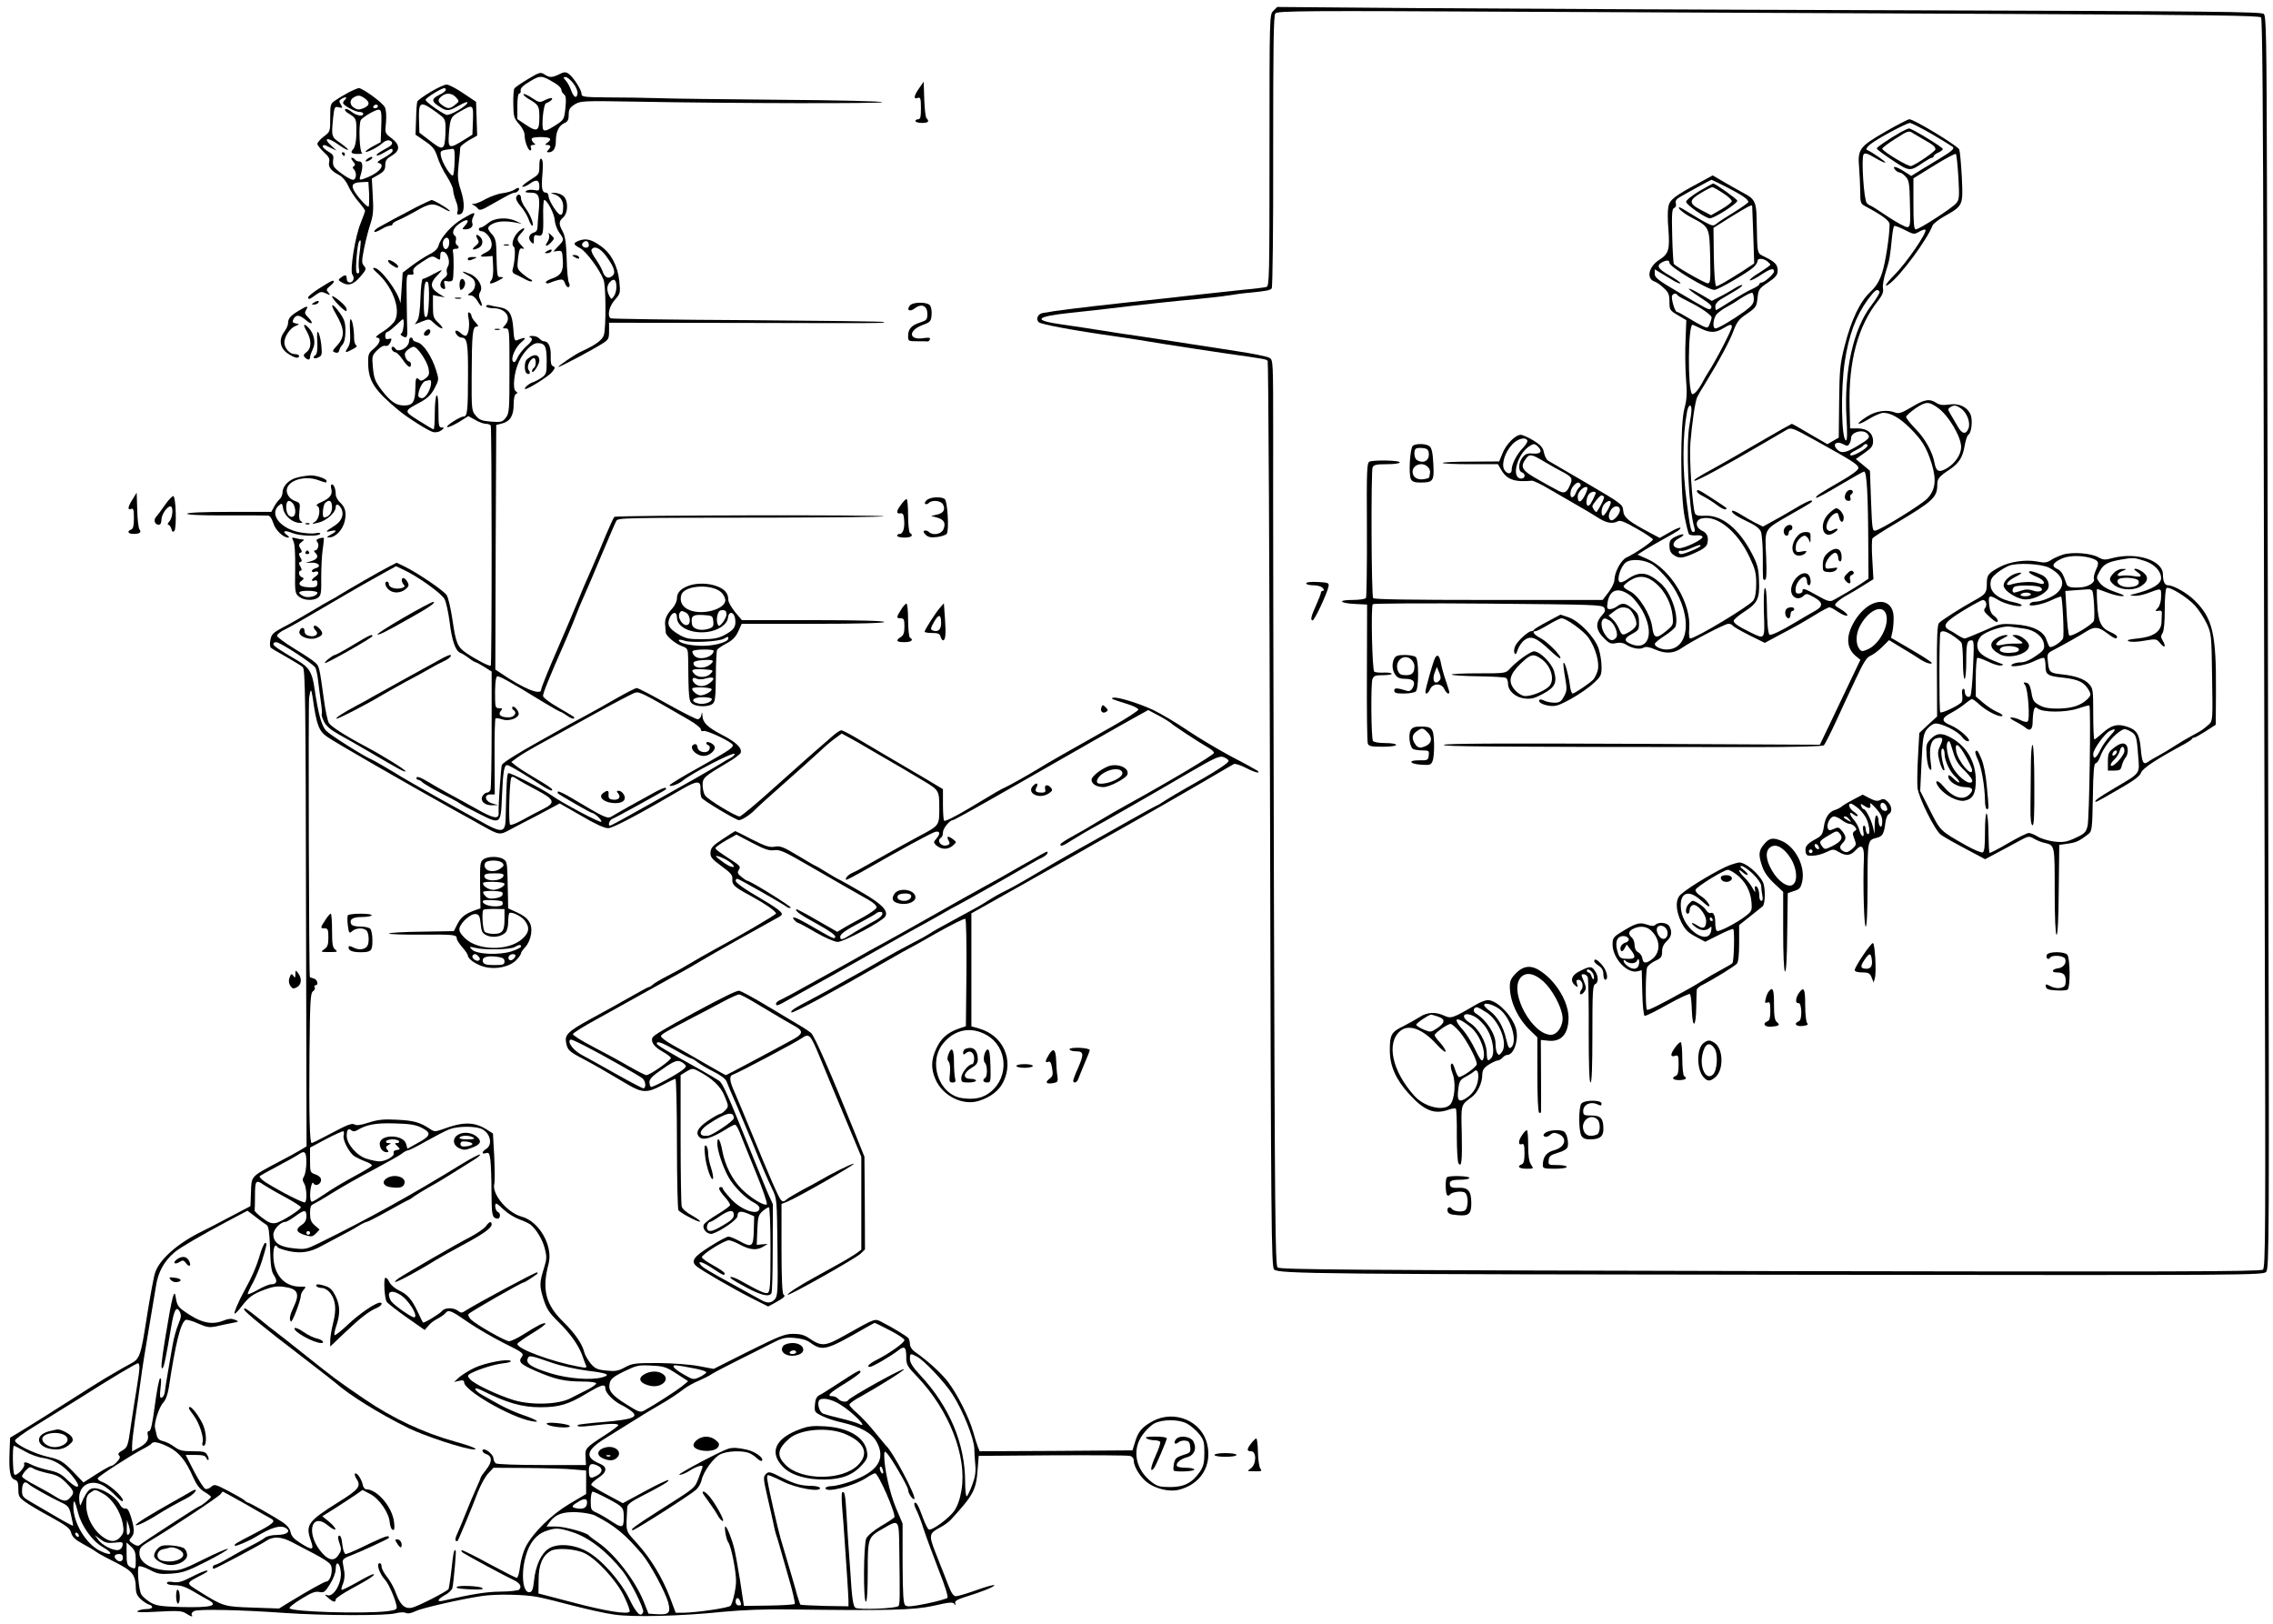 <?xml version="1.0" standalone="no"?>
<!DOCTYPE svg PUBLIC "-//W3C//DTD SVG 20010904//EN"
 "http://www.w3.org/TR/2001/REC-SVG-20010904/DTD/svg10.dtd">
<svg version="1.0" xmlns="http://www.w3.org/2000/svg"
 width="1239pt" height="885pt" viewBox="0 0 1239 885"
 preserveAspectRatio="xMidYMid meet">
<g transform="translate(0,885) scale(0.1,-0.1)"
fill="#000000" stroke="none">
<path d="M6941 8791 c-21 -21 -21 -23 -21 -760 0 -696 -1 -740 -17 -745 -10
-3 -65 -10 -123 -15 -58 -6 -166 -18 -240 -26 -74 -9 -259 -29 -410 -45 -246
-27 -382 -44 -446 -56 -27 -5 -39 -33 -22 -50 12 -12 189 -45 423 -78 55 -8
172 -26 260 -41 88 -14 239 -37 335 -51 220 -31 222 -32 230 -41 4 -4 10
-1117 13 -2472 5 -2248 7 -2465 22 -2480 23 -24 234 -26 2981 -29 2340 -3
2411 -2 2427 16 16 17 17 184 11 2523 -3 1377 -6 2912 -7 3411 -2 792 -4 909
-17 922 -13 12 -277 15 -1960 20 -1070 3 -2276 9 -2682 12 l-736 6 -21 -21z
m4014 -17 c1097 -5 1362 -9 1370 -19 7 -9 11 -508 13 -1551 1 -847 5 -2377 7
-3400 5 -1670 4 -1863 -10 -1874 -13 -11 -523 -12 -2686 -8 -2295 5 -2673 8
-2685 20 -13 12 -15 307 -20 2064 -3 1127 -5 2237 -4 2466 0 413 0 417 -21
428 -11 7 -91 23 -177 36 -237 37 -480 74 -547 84 -33 4 -116 17 -185 28 -69
11 -167 26 -218 33 -166 23 -152 43 43 64 77 8 178 19 225 25 154 19 353 40
465 50 61 6 135 14 165 19 30 5 87 13 125 16 88 9 106 12 117 23 5 5 9 340 8
747 0 574 2 741 12 752 11 14 166 15 1328 9 723 -3 1927 -9 2675 -12z"/>
<path d="M10275 8131 c-139 -80 -150 -95 -141 -195 3 -34 5 -91 6 -128 0 -60
2 -68 24 -80 99 -53 136 -81 136 -101 0 -64 -23 -210 -41 -265 -16 -47 -32
-73 -65 -104 -56 -53 -103 -152 -139 -293 -25 -99 -28 -129 -30 -305 l-2 -195
-31 -18 -31 -18 -95 55 c-51 31 -96 56 -99 56 -2 0 -82 -45 -178 -101 -95 -56
-203 -117 -239 -137 -98 -53 -126 -72 -112 -72 16 0 155 75 377 205 55 32 111
65 125 73 24 13 32 10 155 -58 206 -114 235 -133 235 -151 0 -11 -35 -37 -98
-73 -111 -64 -139 -82 -132 -89 3 -3 61 28 129 69 69 41 128 74 132 74 15 0
22 -127 23 -420 l1 -164 -40 -27 c-41 -27 -114 -70 -152 -90 -18 -10 -32 -6
-87 25 -71 40 -81 43 -81 24 0 -7 -9 -13 -20 -13 -16 0 -19 6 -17 30 3 31 37
69 53 59 5 -3 9 -14 9 -25 0 -10 5 -19 10 -19 15 0 12 46 -4 59 -27 23 -80
-17 -91 -70 -11 -50 34 -79 68 -45 12 12 19 11 53 -8 52 -29 54 -50 7 -76 -21
-11 -69 -40 -108 -63 -73 -44 -133 -73 -140 -66 -8 9 -13 68 -14 162 -1 60 -5
96 -11 92 -5 -3 -7 -59 -5 -135 5 -148 7 -146 -73 -107 -67 33 -92 50 -92 63
0 7 26 29 58 50 73 47 85 72 80 172 -2 64 -9 88 -37 142 -72 139 -165 214
-258 209 -31 -2 -47 1 -53 11 -14 26 -33 301 -26 384 9 111 26 227 37 251 5
11 25 45 44 75 75 122 136 235 155 289 18 47 29 62 73 91 49 34 52 39 57 85 5
47 8 52 57 85 42 28 52 41 53 63 0 34 -12 48 -68 76 -47 24 -42 3 -47 213 -1
83 -12 105 -64 132 -14 7 -59 33 -100 56 l-75 44 -70 -38 c-140 -75 -165 -95
-172 -133 -4 -20 -4 -73 0 -118 9 -117 2 -138 -49 -171 -59 -37 -73 -104 -25
-119 10 -3 33 -19 49 -35 26 -23 31 -36 31 -74 0 -45 2 -48 46 -74 l46 -27 -4
-105 c-3 -58 -2 -152 2 -210 7 -84 5 -117 -8 -165 -24 -85 -23 -473 1 -593 9
-46 20 -88 23 -93 3 -5 20 -8 37 -7 18 2 34 -1 37 -7 7 -14 -100 -66 -130 -63
-37 4 -37 34 0 53 43 22 30 32 -15 11 -30 -15 -35 -22 -35 -51 0 -24 7 -39 22
-49 31 -22 49 -20 118 11 42 18 62 34 66 49 9 36 1 58 -29 72 -36 17 -38 57
-2 66 83 21 195 -69 261 -209 31 -65 37 -87 37 -145 0 -46 -5 -77 -16 -93 -19
-29 -315 -207 -344 -207 -5 0 -8 24 -5 54 11 137 -100 323 -228 379 l-54 24
39 25 c22 14 67 40 100 58 85 47 95 54 95 63 0 5 -26 -5 -57 -23 l-56 -32 -51
27 c-120 64 -145 84 -148 122 -3 34 -7 37 -198 149 -107 62 -202 118 -211 123
-9 5 -19 25 -23 44 -5 27 -17 41 -57 66 -28 17 -59 31 -70 31 -29 0 -80 -52
-99 -101 l-18 -44 -151 -1 c-83 0 -154 -3 -157 -7 -4 -4 62 -7 147 -7 l154 0
17 -29 c31 -55 74 -70 168 -61 8 1 52 -20 97 -47 45 -26 106 -61 135 -78 64
-37 92 -53 139 -83 39 -23 70 -28 98 -13 12 7 38 -3 104 -41 48 -27 87 -54 87
-58 0 -11 -102 -80 -143 -98 -30 -13 -66 -79 -67 -123 0 -14 -14 -44 -32 -67
l-32 -42 -623 0 c-421 0 -624 3 -628 10 -10 16 -12 692 -3 713 7 14 22 17 78
17 40 0 70 4 70 10 0 11 -138 14 -165 4 -14 -6 -16 -43 -14 -369 1 -200 -2
-368 -5 -374 -4 -6 -36 -11 -74 -11 -84 0 -71 -18 17 -22 l63 -3 -1 -370 c-1
-204 1 -379 5 -388 5 -14 20 -17 80 -17 43 0 74 4 74 10 0 6 -26 10 -59 10
-35 0 -63 5 -67 12 -10 16 -12 310 -3 336 7 19 16 22 59 22 28 0 49 4 46 8 -3
5 -23 7 -44 6 -22 -1 -45 1 -51 5 -11 7 -19 351 -8 368 3 4 285 6 627 3 573
-5 624 -6 634 -22 8 -13 6 -22 -10 -40 -42 -46 -36 -85 19 -136 20 -19 32 -23
57 -17 20 4 38 2 53 -8 33 -21 75 -29 96 -17 14 7 31 4 66 -11 55 -24 100 -21
144 10 49 35 234 131 252 131 10 0 21 -4 24 -10 3 -5 44 -29 90 -52 l85 -42
72 39 c108 57 129 69 203 114 37 23 72 41 77 41 5 0 22 -8 36 -18 15 -10 35
-22 45 -25 31 -11 18 10 -20 33 -36 21 -36 22 -17 40 10 10 35 27 54 37 19 10
59 34 89 53 l53 33 -6 106 c-4 58 -3 111 1 117 5 6 60 42 123 79 207 123 230
144 230 213 0 33 9 44 69 84 49 33 70 66 80 127 5 29 14 57 20 61 19 11 26 87
10 116 -20 39 -64 57 -116 49 -32 -5 -51 -2 -68 9 -37 24 -64 20 -135 -23 -52
-31 -69 -37 -88 -30 -47 18 -105 10 -154 -21 -68 -43 -60 -56 9 -14 31 19 67
34 79 34 40 0 89 -28 142 -80 68 -67 94 -109 121 -196 28 -90 21 -144 -23
-191 -33 -34 -251 -169 -283 -175 -17 -3 -18 9 -24 161 l-6 165 -38 32 -39 32
47 33 c39 27 47 38 47 64 0 44 -31 69 -83 70 l-42 0 -3 120 c-6 248 46 439
157 578 22 29 29 46 25 65 -3 15 4 56 16 92 20 62 23 81 34 194 3 27 8 51 11
54 3 3 28 -6 57 -21 49 -25 52 -26 79 -10 16 9 31 14 34 11 13 -12 -102 -180
-170 -248 -45 -45 -60 -72 -27 -48 61 44 206 240 237 320 4 9 32 31 62 48 104
59 104 58 97 212 -4 73 -10 142 -14 153 -8 20 -247 165 -272 165 -7 0 -67 -31
-133 -69z m256 -12 c57 -34 108 -65 114 -70 10 -10 -10 -26 -75 -65 -19 -12
-61 -37 -94 -57 l-58 -36 -39 25 c-44 28 -68 32 -49 9 7 -8 18 -15 24 -15 7 0
22 -10 33 -22 19 -20 22 -38 24 -148 3 -110 2 -125 -13 -128 -9 -2 -57 24
-107 57 -50 34 -93 61 -96 61 -4 0 -12 6 -19 13 -16 15 -31 245 -18 265 7 10
20 7 62 -18 29 -17 55 -29 57 -26 4 4 -69 55 -102 70 -5 3 3 16 18 28 37 31
198 117 218 118 8 0 62 -28 120 -61z m144 -234 c6 -109 5 -123 -12 -143 -22
-26 -201 -142 -220 -142 -10 0 -13 30 -13 139 l0 139 113 70 c61 38 115 66
118 63 4 -3 10 -60 14 -126z m-1261 -56 c81 -42 116 -65 116 -80 0 -4 -35 -29
-77 -55 -43 -26 -86 -54 -96 -63 -16 -13 -22 -13 -55 4 -20 10 -60 34 -89 52
-28 18 -55 33 -58 33 -17 0 22 -33 64 -55 99 -52 99 -51 103 -215 3 -131 1
-145 -14 -144 -18 2 -176 92 -184 106 -3 5 -7 74 -9 154 -3 121 -1 146 11 151
9 3 12 13 9 24 -4 12 2 23 17 32 31 19 172 96 177 97 3 0 41 -19 85 -41z m137
-101 c0 -2 3 -73 6 -159 l5 -155 -68 -45 c-89 -56 -127 -78 -139 -79 -6 0 -11
61 -13 159 l-2 159 97 61 c88 54 112 67 114 59z m82 -302 c9 -7 17 -16 17 -19
0 -3 -28 -23 -61 -44 -34 -20 -56 -39 -50 -41 6 -2 34 12 63 32 49 32 68 37
68 16 0 -13 -53 -60 -67 -60 -7 0 -13 -4 -13 -9 0 -5 -17 -16 -37 -25 -21 -9
-73 -39 -116 -66 -43 -28 -80 -50 -83 -50 -2 0 -4 9 -4 20 0 12 12 28 29 38
16 9 51 30 76 45 26 15 45 30 42 33 -3 3 -22 -5 -44 -19 -21 -13 -57 -34 -80
-45 l-42 -22 -61 36 c-83 48 -86 37 -5 -15 63 -41 72 -51 59 -64 -8 -8 -19 -2
-176 91 -109 64 -128 79 -128 99 l0 25 33 -20 c17 -10 49 -29 70 -42 20 -12
37 -18 37 -13 0 4 -27 23 -60 42 -63 36 -73 53 -41 71 27 14 41 13 41 -3 0
-22 209 -147 245 -147 20 0 178 92 213 123 12 11 22 26 22 34 0 17 30 16 53
-1z m612 -166 c3 -5 -17 -38 -44 -74 -99 -127 -150 -359 -136 -613 5 -78 4
-123 -2 -123 -26 0 -30 275 -8 425 23 150 60 250 127 343 39 52 51 61 63 42z
m-685 -40 c0 -24 -10 -37 -52 -68 -63 -45 -142 -92 -157 -92 -19 0 -12 59 8
79 11 11 33 27 48 35 16 8 53 30 82 50 30 19 58 33 63 30 4 -3 8 -18 8 -34z
m-416 21 c3 -5 32 -21 63 -36 63 -31 123 -72 123 -86 0 -4 -4 -19 -10 -33 -9
-24 -12 -25 -37 -14 -15 7 -51 27 -80 45 -29 18 -57 33 -62 33 -12 0 -34 77
-26 90 8 12 22 13 29 1z m126 -181 c50 -25 81 -25 122 0 38 23 48 25 48 9 0
-17 -87 -185 -129 -249 -9 -14 -22 -36 -29 -50 -22 -43 -50 -75 -59 -67 -24
25 -22 377 3 377 2 0 22 -9 44 -20z m1292 -432 c58 -40 128 -158 128 -214 0
-40 -31 -87 -74 -114 -46 -28 -62 -22 -71 27 -11 60 -52 134 -106 188 -27 28
-49 56 -49 63 0 6 24 27 52 47 56 37 71 38 120 3z m-1342 -12 c0 -13 -5 -48
-10 -77 -22 -113 -6 -459 26 -566 4 -14 2 -23 -4 -23 -15 0 -19 18 -38 165
-24 179 -23 358 2 491 7 39 24 46 24 10z m1469 8 c33 -24 53 -77 41 -109 -14
-36 -36 -31 -60 13 -12 20 -29 49 -38 65 -15 24 -15 29 -2 37 21 14 32 12 59
-6z m-509 -139 c16 -19 10 -27 -61 -69 -62 -37 -86 -39 -110 -10 -20 25 4 41
36 24 23 -12 28 -12 35 0 6 8 10 23 10 32 0 34 67 51 90 23z m-1855 -35 c4 -6
-8 -25 -25 -43 -33 -34 -60 -87 -60 -118 0 -26 -27 -24 -41 2 -16 31 5 95 44
137 30 31 70 42 82 22z m60 -36 c24 -25 13 -39 -29 -36 -28 3 -41 -1 -56 -20
-23 -28 -26 -74 -5 -82 25 -9 18 -38 -7 -34 -50 7 -19 128 44 173 28 19 33 19
53 -1z m1795 8 c0 -16 -83 -63 -93 -53 -6 6 4 15 27 26 20 10 39 21 42 26 7
11 24 12 24 1z m-1759 -90 c35 -21 75 -43 89 -50 57 -30 64 -39 50 -71 -20
-49 -33 -55 -76 -30 -22 11 -64 35 -94 52 -94 52 -106 70 -74 115 21 30 32 28
105 -16z m194 -121 c3 -5 0 -13 -5 -16 -6 -4 -15 -18 -20 -31 -5 -13 -14 -24
-20 -24 -16 0 -12 42 7 62 18 20 29 23 38 9z m24 -61 c-22 -42 -39 -44 -39 -5
0 24 36 59 51 49 5 -3 -1 -23 -12 -44z m58 8 c-20 -47 -33 -67 -42 -64 -13 4
-8 45 6 63 14 17 43 17 36 1z m46 -15 c5 -5 -21 -59 -40 -83 -4 -5 -23 20 -23
31 0 10 41 59 49 59 4 0 11 -3 14 -7z m37 -31 c0 -17 -32 -72 -41 -72 -15 0
-10 47 7 64 17 17 34 21 34 8z m50 -42 c0 -24 -37 -63 -50 -55 -25 15 0 75 30
75 13 0 20 -7 20 -20z m440 -195 c0 -8 -88 -45 -106 -45 -8 0 -14 5 -14 11 0
6 6 9 13 7 6 -3 30 3 52 13 43 19 55 22 55 14z m-258 -105 c18 -12 54 -48 79
-79 134 -165 130 -381 -7 -381 -30 0 -64 16 -64 30 0 6 24 26 54 45 30 19 57
43 60 52 17 62 -26 185 -82 234 -71 62 -114 68 -181 22 -23 -16 -38 -20 -44
-14 -15 15 9 87 36 106 30 22 107 15 149 -15z m16 -101 c48 -42 82 -109 89
-174 5 -50 4 -52 -33 -83 -56 -46 -70 -43 -78 21 -9 68 -73 171 -121 194 -19
9 -35 21 -35 27 0 6 17 21 38 34 48 29 92 23 140 -19z m-141 -65 c17 -13 45
-48 63 -78 72 -127 36 -230 -65 -184 -35 16 -31 31 13 54 34 19 37 23 36 64
-1 37 -6 48 -35 72 -38 32 -56 35 -85 13 -10 -8 -27 -15 -38 -15 -16 0 -18 5
-13 38 12 70 59 84 124 36z m-12 -70 c19 -8 45 -55 45 -84 0 -12 -13 -28 -32
-40 -43 -26 -47 -26 -63 13 -7 18 -23 41 -35 52 l-22 20 29 22 c29 23 49 28
78 17z m-103 -65 c28 -15 53 -76 37 -95 -18 -21 -36 -17 -58 15 -21 28 -28 71
-14 84 8 9 11 9 35 -4z"/>
<path d="M10365 8132 c-67 -38 -135 -84 -135 -91 0 -5 38 -33 85 -64 93 -62
96 -63 168 -13 21 14 42 26 47 26 6 0 10 4 10 8 0 5 11 14 25 20 14 6 25 15
25 20 0 10 -169 112 -184 112 -6 -1 -24 -9 -41 -18z m122 -43 c49 -27 63 -39
63 -53 0 -10 -99 -79 -132 -91 -14 -6 -158 81 -158 95 0 4 32 29 72 54 67 43
73 45 94 31 13 -8 40 -24 61 -36z"/>
<path d="M9262 7808 c-39 -24 -72 -50 -71 -58 0 -16 107 -90 129 -90 24 0 150
80 150 96 0 8 -120 94 -132 94 -2 0 -36 -19 -76 -42z m129 -10 c27 -17 49 -37
49 -44 0 -7 -26 -27 -57 -45 l-56 -32 -54 28 c-69 36 -69 54 0 94 28 17 56 31
61 31 4 0 30 -14 57 -32z"/>
<path d="M7702 6421 c-16 -10 -25 -157 -11 -183 7 -13 21 -18 50 -18 72 0 77
8 72 102 -3 61 -9 86 -21 96 -18 14 -70 16 -90 3z m86 -39 c6 -42 -28 -62 -65
-39 -14 9 -18 49 -6 61 4 4 21 6 38 4 23 -2 31 -9 33 -26z m-5 -77 c9 -8 14
-23 12 -32 -2 -10 -4 -21 -4 -24 -1 -4 -15 -9 -32 -11 -34 -5 -59 12 -59 41 0
38 54 56 83 26z"/>
<path d="M9250 6172 c0 -5 10 -14 23 -21 36 -19 60 -34 95 -60 18 -13 36 -20
39 -17 8 7 14 2 -73 59 -74 48 -84 53 -84 39z"/>
<path d="M10062 6163 c-12 -23 -5 -43 15 -43 9 0 13 6 10 15 -4 8 -2 17 3 20
15 9 12 25 -5 25 -8 0 -18 -8 -23 -17z"/>
<path d="M9785 6079 c-44 -26 -101 -59 -128 -73 l-47 -26 -43 21 c-23 12 -59
33 -80 46 -22 14 -42 22 -45 19 -8 -9 25 -32 90 -62 38 -18 60 -35 67 -53 5
-14 10 -75 10 -136 0 -136 -1 -125 12 -125 8 0 10 37 6 130 -7 153 -15 140
132 225 121 69 125 71 115 77 -5 3 -45 -16 -89 -43z"/>
<path d="M9971 6053 c-60 -56 -37 -149 26 -107 29 18 24 31 -5 15 -15 -8 -23
-7 -32 3 -14 18 10 70 39 86 17 8 20 6 26 -20 7 -32 25 -32 25 0 0 19 -25 50
-41 50 -5 0 -22 -12 -38 -27z"/>
<path d="M9730 5975 c-13 -16 -7 -45 10 -45 5 0 10 7 10 15 0 8 5 15 10 15 6
0 10 7 10 15 0 19 -24 19 -40 0z"/>
<path d="M9791 5920 c-31 -43 -26 -94 10 -98 14 -2 31 4 39 12 11 14 9 15 -19
10 -31 -7 -36 -1 -31 36 3 21 30 50 47 50 7 0 18 -10 23 -22 8 -21 9 -20 9 10
1 29 -2 32 -27 32 -20 0 -35 -9 -51 -30z"/>
<path d="M9965 5838 c-21 -18 -28 -34 -29 -64 -1 -37 1 -39 30 -42 18 -2 36 3
43 12 11 13 8 14 -23 9 -32 -5 -36 -3 -36 15 0 27 43 77 58 68 7 -4 12 -16 12
-27 0 -10 5 -19 11 -19 6 0 9 14 7 33 -4 41 -35 47 -73 15z"/>
<path d="M11245 5827 c-22 -7 -52 -20 -66 -30 -22 -14 -34 -16 -77 -7 -62 11
-145 -1 -199 -29 -66 -35 -73 -44 -73 -93 0 -49 -7 -58 -70 -92 -71 -39 -179
-108 -191 -122 -9 -11 -12 -82 -11 -262 l1 -247 -49 -45 -48 -45 -7 -128 c-4
-71 -5 -147 -3 -171 7 -55 95 -232 128 -256 24 -17 86 -51 192 -107 l49 -26
67 36 c37 19 90 48 119 64 50 27 53 27 80 12 15 -9 41 -20 58 -23 56 -14 55
-10 55 -262 0 -142 4 -235 10 -239 6 -4 11 83 12 242 l3 248 48 7 c45 6 63 15
112 53 18 15 20 30 23 200 2 139 6 185 16 185 6 0 18 17 25 38 16 45 62 104
101 132 27 19 31 20 59 6 35 -19 38 -26 46 -136 8 -100 16 -90 -128 -175 -90
-53 -119 -75 -101 -75 4 0 58 30 121 67 84 48 118 73 124 92 9 24 83 73 239
157 19 11 37 22 38 27 2 4 8 7 13 7 5 0 33 16 63 35 l54 35 1 182 c2 312 -18
398 -114 493 -41 42 -117 85 -148 85 -17 0 -27 21 -27 59 0 77 -144 124 -276
89 -39 -11 -49 -10 -75 4 -39 23 -143 31 -194 15z m147 -17 c48 -14 53 -24 33
-66 -9 -20 -14 -42 -11 -50 7 -18 -30 -42 -69 -45 -55 -4 -76 1 -81 19 -18 54
-28 71 -50 81 -32 14 -27 31 17 53 38 20 105 23 161 8z m298 -17 c53 -17 90
-56 90 -94 0 -33 -50 -62 -145 -86 -30 -7 -30 -7 -4 -10 14 -2 46 3 70 12 84
31 79 32 79 -16 0 -26 -7 -50 -17 -62 -17 -18 -17 -19 2 -16 14 3 20 -1 19
-13 0 -10 -1 -33 -2 -52 -3 -49 -46 -78 -131 -86 -49 -5 -61 -9 -47 -15 11 -5
47 -4 85 3 65 11 66 11 88 -16 24 -29 31 -15 11 18 -10 16 -10 24 0 40 8 13
12 59 12 129 0 63 4 112 10 116 16 10 114 -51 155 -96 21 -23 49 -67 64 -98
25 -55 26 -62 29 -293 4 -226 3 -237 -16 -255 -31 -28 -43 -36 -92 -62 -25
-13 -67 -38 -95 -56 -27 -18 -68 -42 -90 -54 -22 -12 -48 -27 -57 -34 -25 -17
-32 -4 -39 74 -7 79 -23 103 -80 120 -49 15 -81 6 -128 -36 -21 -19 -41 -35
-45 -35 -3 0 -6 62 -6 139 0 132 -1 139 -24 164 -25 27 -74 44 -151 52 -60 6
-67 12 -72 69 -5 43 -3 46 30 63 56 29 150 82 182 103 42 26 64 24 109 -10 41
-31 56 -37 56 -20 0 5 -15 16 -34 24 -53 22 -69 56 -74 152 -3 46 -3 84 -1 84
2 0 28 -9 57 -20 29 -11 65 -20 80 -19 19 0 9 7 -37 22 -43 15 -71 31 -85 50
-20 27 -20 28 -1 63 21 39 44 51 115 64 68 12 74 11 130 -7z m-521 -37 c78
-41 94 -95 41 -140 -29 -24 -86 -46 -122 -46 -9 0 -20 -5 -24 -12 -11 -18 68
-4 121 22 25 12 48 20 50 18 8 -7 17 -207 11 -226 -7 -20 -64 -57 -74 -47 -3
3 -11 20 -17 38 -15 48 -77 78 -174 84 -75 5 -81 4 -169 -36 -51 -22 -97 -41
-102 -41 -6 0 -23 8 -38 18 -15 10 -36 23 -47 28 -40 22 -23 45 75 105 52 32
101 58 108 59 18 0 26 -28 12 -45 -9 -11 -5 -20 22 -44 18 -17 36 -31 41 -31
14 0 6 19 -14 34 -15 10 -23 29 -26 60 -6 53 0 56 53 24 37 -22 124 -41 124
-27 0 4 -15 10 -32 14 -92 18 -138 52 -138 101 0 26 8 39 35 61 19 15 49 33
67 40 44 17 176 10 217 -11z m236 -126 c8 -14 15 -140 9 -162 -6 -22 -124 -92
-135 -81 -4 4 -11 61 -14 125 l-7 117 53 4 c30 2 62 4 71 5 9 1 20 -3 23 -8z
m-371 -206 c58 -8 104 -45 108 -88 3 -24 -4 -34 -46 -62 -29 -21 -60 -34 -80
-34 -17 0 -38 -5 -46 -10 -34 -22 68 -9 115 15 27 13 52 22 57 19 4 -3 8 -23
8 -44 0 -48 11 -55 100 -64 83 -10 113 -25 139 -73 9 -19 8 -25 -11 -44 -36
-34 -81 -49 -155 -51 -47 -1 -78 4 -100 15 -39 21 -42 26 -51 79 -6 31 -13 44
-27 47 -16 3 -17 1 -7 -12 17 -20 29 -192 14 -200 -5 -4 -23 0 -38 8 -16 8
-38 15 -49 14 -14 0 -8 -6 20 -21 22 -11 48 -27 57 -35 24 -21 38 -8 38 35 0
20 3 47 6 60 5 18 9 20 21 11 27 -23 152 -23 218 -1 33 11 62 19 64 17 9 -9 0
-623 -10 -658 -9 -34 -17 -42 -66 -64 -47 -22 -64 -25 -114 -20 -32 4 -73 16
-91 27 -18 11 -40 20 -49 20 -9 0 -60 -25 -113 -56 -53 -31 -99 -55 -101 -52
-3 2 -5 50 -6 106 0 56 -5 105 -10 108 -5 3 -9 -41 -9 -101 0 -78 -3 -107 -13
-111 -7 -2 -47 14 -88 37 -145 82 -141 79 -199 193 l-53 105 7 152 c6 130 10
157 27 181 11 15 31 31 44 34 30 7 129 -41 150 -73 9 -12 23 -23 32 -23 28 0
-44 67 -94 87 -53 22 -52 39 5 69 23 12 56 34 73 48 17 14 34 26 38 26 5 0 24
-14 42 -31 40 -36 109 -70 123 -61 6 3 -6 13 -26 21 -21 9 -55 31 -77 50 l-41
35 0 102 c0 57 4 105 8 108 5 3 31 -7 59 -20 28 -14 60 -24 70 -21 17 4 17 4
-2 11 -100 37 -127 59 -127 102 0 14 9 35 20 46 26 27 120 58 157 53 17 -2 52
-7 79 -11z m-387 -40 c21 -14 41 -31 45 -37 4 -7 8 -54 8 -104 0 -51 4 -93 9
-93 5 0 9 42 9 94 0 100 4 116 29 116 13 0 14 -19 8 -147 -3 -82 -10 -152 -15
-157 -12 -12 -30 2 -30 25 0 11 -4 17 -10 14 -5 -3 -7 -18 -4 -33 2 -15 1 -32
-3 -38 -12 -18 -111 -65 -117 -56 -6 10 -6 424 1 434 8 14 32 8 70 -18z m854
-546 c-17 -18 -41 -52 -52 -75 -22 -46 -39 -56 -39 -23 0 26 64 114 92 127 34
16 34 8 -1 -29z"/>
<path d="M11522 5727 c-27 -29 -27 -39 -2 -62 32 -29 98 -36 141 -15 47 25 55
54 22 80 -14 11 -33 20 -42 20 -11 0 -10 -4 7 -16 33 -23 27 -32 -18 -24 -22
4 -52 5 -66 2 -32 -6 -25 14 10 28 20 8 20 9 -5 9 -14 1 -35 -9 -47 -22z m135
-43 c8 -21 -14 -34 -58 -34 -37 0 -66 21 -54 40 11 17 105 13 112 -6z"/>
<path d="M11060 5732 c0 -5 18 -16 40 -25 49 -19 58 -52 9 -35 -30 10 -101 7
-148 -8 -36 -11 -22 17 18 38 45 23 52 32 16 24 -40 -10 -77 -45 -73 -70 4
-25 59 -63 105 -72 38 -7 101 16 130 48 22 24 8 68 -27 84 -41 19 -70 26 -70
16z m60 -82 c27 -17 -2 -32 -38 -19 -23 8 -41 8 -63 0 -18 -6 -36 -11 -40 -11
-14 0 -10 28 4 33 22 9 121 7 137 -3z m-50 -40 c0 -5 -14 -10 -31 -10 -17 0
-28 4 -24 10 3 6 17 10 31 10 13 0 24 -4 24 -10z"/>
<path d="M10889 5375 c-51 -28 -45 -61 14 -92 53 -27 157 4 157 47 0 23 -46
60 -74 59 -20 0 -20 -1 -3 -12 54 -35 54 -35 7 -35 -25 1 -60 -2 -79 -7 -44
-10 -38 13 10 37 25 12 28 17 14 17 -11 0 -32 -6 -46 -14z m116 -65 c0 -11
-13 -16 -44 -18 -48 -4 -76 12 -51 29 24 15 95 7 95 -11z"/>
<path d="M10525 4823 c-25 -26 -27 -33 -23 -90 2 -35 10 -69 17 -75 10 -11 11
-3 5 39 -10 77 1 121 32 129 35 9 39 0 20 -40 -14 -30 -15 -42 -5 -81 6 -25
16 -48 22 -52 7 -4 8 2 3 18 -15 51 -19 99 -7 99 6 0 11 -14 11 -30 0 -36 29
-97 59 -124 12 -11 21 -24 21 -29 0 -6 -13 2 -30 18 -22 21 -30 25 -30 13 0
-27 49 -58 91 -58 43 0 51 -16 21 -43 -35 -32 -90 -12 -140 49 -33 40 -53 31
-21 -10 34 -43 101 -77 138 -70 45 9 61 38 61 110 0 100 -48 185 -133 232 -51
29 -79 28 -112 -5z m121 -70 c13 -45 27 -69 64 -104 29 -29 45 -51 40 -59 -12
-20 -64 14 -98 65 -37 56 -54 155 -27 155 3 0 12 -26 21 -57z m71 -29 c18 -32
33 -65 33 -71 1 -45 -78 49 -87 103 -9 54 15 40 54 -32z"/>
<path d="M11070 4668 c-1 -68 -1 -166 -2 -218 -1 -63 3 -95 11 -98 8 -3 11 55
10 217 0 130 -4 221 -10 221 -5 0 -9 -53 -9 -122z"/>
<path d="M10768 4754 c-3 -3 3 -23 13 -44 20 -42 38 -146 39 -222 0 -27 5 -48
10 -48 12 0 12 -3 0 125 -5 60 -17 119 -29 148 -21 48 -23 51 -33 41z"/>
<path d="M10065 5720 c-15 -16 -15 -22 -5 -35 18 -21 32 -19 25 5 -4 13 -1 22
9 26 9 3 13 10 10 15 -8 14 -19 11 -39 -11z"/>
<path d="M7120 5670 c0 -5 17 -10 39 -10 22 0 44 -6 51 -15 9 -10 9 -15 1 -15
-6 0 -11 -5 -11 -11 0 -5 -11 -34 -24 -63 -29 -64 -34 -84 -22 -88 10 -3 82
151 88 187 3 18 -3 20 -59 23 -39 2 -63 -1 -63 -8z"/>
<path d="M10196 5554 c-36 -20 -71 -58 -96 -105 -39 -74 -33 -134 16 -175 l25
-20 -62 -130 c-34 -71 -83 -175 -110 -231 l-49 -102 -1025 5 c-706 3 -1025 2
-1025 -6 0 -9 184 -11 1683 -12 235 0 383 4 389 10 5 5 35 63 65 128 30 66 79
171 109 234 42 90 59 117 80 126 15 6 44 28 64 48 l37 37 69 -42 c38 -22 80
-49 94 -58 31 -22 70 -35 70 -24 0 4 -50 37 -111 72 l-111 65 8 35 c4 20 7 56
6 79 -2 73 -58 102 -126 66z m84 -49 c22 -59 -35 -168 -101 -195 -28 -12 -33
-12 -45 5 -19 25 -18 79 2 118 44 88 123 127 144 72z"/>
<path d="M9734 5525 c-8 -19 2 -45 16 -45 5 0 10 9 10 20 0 11 5 20 10 20 6 0
10 5 10 10 0 16 -40 12 -46 -5z"/>
<path d="M8435 5462 c-38 -20 -71 -40 -73 -44 -2 -5 -9 -8 -15 -8 -17 -1 -72
-51 -86 -78 -7 -13 -10 -31 -6 -40 5 -13 10 -9 18 17 7 19 23 43 38 53 34 25
64 13 135 -54 30 -28 56 -49 59 -46 10 9 -68 89 -106 109 -37 19 -52 39 -28
39 6 0 37 16 69 35 32 19 64 35 72 35 26 0 122 -70 147 -106 39 -56 61 -137
50 -178 -5 -20 -17 -42 -25 -51 -23 -22 -101 -75 -112 -75 -5 0 -12 21 -15 48
-8 58 -27 126 -34 119 -3 -3 1 -38 8 -77 11 -65 11 -75 -6 -106 -15 -28 -24
-34 -52 -34 -19 0 -43 5 -55 11 -11 6 -22 8 -26 5 -11 -12 16 -28 55 -33 33
-4 51 2 117 38 43 24 98 62 122 85 41 37 44 44 44 90 0 28 -7 72 -16 99 -22
63 -104 149 -163 170 -24 8 -44 15 -45 15 0 0 -32 -17 -71 -38z"/>
<path d="M8300 5266 c-25 -18 -56 -45 -69 -60 -24 -26 -25 -26 -174 -26 -83 0
-147 -3 -144 -7 4 -4 70 -8 147 -9 76 -1 144 -5 149 -9 6 -3 11 -17 11 -30 0
-40 40 -76 90 -82 37 -4 55 1 100 25 66 35 79 61 61 124 -14 45 -77 108 -110
108 -9 0 -36 -16 -61 -34z m101 -7 c56 -39 77 -119 41 -152 -31 -28 -105 -56
-135 -50 -15 3 -38 18 -51 34 -37 44 -28 83 33 142 55 53 70 56 112 26z"/>
<path d="M7600 5261 c-14 -28 -12 -63 6 -89 11 -16 25 -22 55 -22 44 0 57 -16
39 -50 -7 -13 -18 -19 -28 -16 -59 18 -72 18 -72 2 0 -13 11 -16 53 -16 29 0
58 5 65 12 7 7 12 43 12 93 0 50 -5 86 -12 93 -7 7 -33 12 -60 12 -37 0 -50
-4 -58 -19z m94 -7 c9 -8 16 -24 16 -34 0 -37 -12 -50 -46 -50 -28 0 -36 5
-45 26 -19 53 37 96 75 58z"/>
<path d="M7822 5263 c-10 -19 -52 -167 -52 -183 0 -18 15 -10 25 13 15 34 62
35 77 3 11 -24 28 -35 28 -18 0 4 -9 32 -19 62 -11 30 -22 72 -26 93 -8 44
-20 55 -33 30z m26 -120 c-26 -32 -45 -1 -27 43 l11 29 13 -30 c9 -21 10 -34
3 -42z"/>
<path d="M7689 4869 c-13 -26 -5 -89 13 -101 7 -4 30 -8 51 -8 36 0 38 -2 35
-27 -3 -26 -6 -28 -51 -27 -65 1 -55 -20 11 -24 47 -3 53 -1 61 21 6 14 9 57
8 96 -3 82 -10 91 -74 91 -33 0 -45 -5 -54 -21z m91 -9 c35 -35 23 -70 -28
-83 -15 -4 -27 1 -37 16 -21 30 -19 53 7 71 29 20 34 20 58 -4z"/>
<path d="M11523 4774 c-29 -22 -33 -31 -33 -75 l0 -49 35 0 c30 0 36 4 41 28
4 15 13 34 21 44 8 9 13 29 11 45 -4 38 -34 41 -75 7z m57 -17 c0 -25 -64 -95
-74 -79 -3 5 5 19 18 31 14 13 27 34 30 47 8 31 26 31 26 1z m-42 -9 c-2 -6
-10 -14 -16 -16 -7 -2 -10 2 -6 12 7 18 28 22 22 4z"/>
<path d="M10104 4493 c-27 -14 -56 -31 -64 -38 -8 -7 -25 -16 -36 -19 -34 -10
-55 -41 -62 -91 -6 -40 -12 -50 -39 -65 -52 -28 -64 -42 -61 -69 3 -23 7 -26
38 -25 20 0 53 9 74 19 37 18 41 18 68 2 41 -24 65 -21 93 9 33 36 47 22 45
-45 -6 -144 1 -371 10 -371 6 0 10 83 10 229 0 244 0 242 51 255 30 7 39 22
46 81 2 22 11 44 19 48 20 11 17 44 -6 67 -16 16 -25 18 -40 10 -15 -8 -29 -6
-58 9 l-39 20 -49 -26z m156 -120 c0 -20 -4 -32 -10 -28 -5 3 -10 17 -10 30 0
13 -4 27 -10 30 -6 4 -10 -14 -11 -47 l-1 -53 -9 39 c-10 40 -39 96 -50 96 -4
0 -10 7 -13 16 -6 15 -4 15 18 1 26 -18 37 -13 30 11 -3 10 11 -1 30 -22 27
-29 36 -48 36 -73z m24 80 c8 -20 1 -27 -19 -20 -8 4 -15 15 -15 26 0 24 25
19 34 -6z m-153 -10 c17 -15 38 -42 45 -60 16 -38 19 -87 4 -78 -5 3 -10 15
-10 26 0 10 -4 19 -10 19 -5 0 -7 -13 -3 -32 8 -38 -12 -31 -22 9 -3 15 -17
40 -31 56 -26 31 -25 49 1 27 9 -7 18 -10 21 -7 3 3 -6 13 -20 22 -25 17 -36
45 -17 45 5 0 24 -12 42 -27z m-91 -63 c14 -11 32 -20 41 -20 9 0 22 -7 30
-16 10 -13 10 -17 -2 -24 -11 -8 -12 -15 -1 -42 12 -31 11 -35 -13 -56 -21
-17 -30 -20 -46 -12 -23 13 -24 26 -4 46 20 20 19 37 -4 65 -17 21 -22 22 -45
11 -22 -10 -28 -9 -33 4 -8 22 14 64 34 64 10 0 29 -9 43 -20z m41 3 c13 -15
12 -15 -8 -4 -24 12 -29 21 -14 21 5 0 15 -7 22 -17z m-51 -78 c18 -22 6 -42
-41 -66 -41 -20 -43 -20 -56 -3 -19 26 -17 30 30 58 49 30 51 30 67 11z m-116
-71 c4 -10 1 -14 -6 -12 -15 5 -23 28 -10 28 5 0 13 -7 16 -16z m-34 -24 c0
-5 -4 -10 -10 -10 -5 0 -10 5 -10 10 0 6 5 10 10 10 6 0 10 -4 10 -10z"/>
<path d="M9616 4249 c-30 -35 -32 -58 -10 -122 10 -30 32 -61 65 -92 l49 -46
0 -214 c0 -129 4 -216 10 -220 6 -4 11 72 12 211 l3 216 35 12 c30 9 36 17 44
53 17 81 -37 187 -111 219 -48 21 -69 17 -97 -17z m145 -77 c33 -53 40 -121
13 -143 -25 -21 -80 15 -115 76 -35 60 -38 108 -8 128 30 21 73 -3 110 -61z"/>
<path d="M9430 4135 c-58 -21 -221 -118 -267 -159 -32 -27 -30 -87 2 -153 21
-41 36 -56 78 -78 l52 -28 74 37 c40 21 76 35 79 32 8 -9 4 -178 -5 -186 -4
-4 -33 -21 -63 -37 -30 -16 -75 -42 -98 -57 -24 -15 -63 -38 -85 -50 -165 -91
-216 -116 -220 -109 -9 17 -7 214 2 232 6 10 26 26 46 35 30 14 35 22 35 50 0
22 8 40 25 56 27 25 31 50 15 81 -12 21 -59 26 -77 8 -8 -8 -21 -7 -47 2 -39
14 -62 7 -146 -46 -35 -22 -40 -30 -40 -62 0 -76 79 -161 136 -147 l23 6 3
-123 c2 -70 7 -124 13 -126 6 -1 62 26 125 62 63 35 118 61 122 57 4 -4 9 -44
10 -87 4 -107 23 -95 24 15 1 47 2 90 3 96 1 6 13 17 29 25 65 33 178 103 190
117 8 10 12 50 12 113 l0 97 58 46 c31 25 63 51 70 56 15 13 16 104 1 133 -26
51 -98 109 -131 106 -7 -1 -29 -7 -48 -14z m125 -48 c25 -24 45 -53 45 -64 0
-11 3 -35 6 -52 4 -20 3 -31 -5 -31 -6 0 -11 11 -11 24 0 30 -9 56 -20 56 -5
0 -6 -10 -3 -22 3 -15 -1 -12 -13 10 -9 18 -30 45 -46 60 -31 30 -39 55 -8 27
11 -10 23 -16 26 -13 3 3 -7 15 -22 27 -19 15 -22 21 -11 21 9 0 37 -19 62
-43z m-90 -3 c47 -35 77 -90 82 -149 4 -47 2 -51 -29 -76 -47 -37 -148 -90
-159 -83 -5 3 -9 20 -9 39 0 44 -9 65 -25 59 -7 -3 -18 4 -25 15 -9 18 -58 51
-74 51 -2 0 -12 -7 -20 -16 -18 -17 -22 -54 -6 -54 6 0 10 9 10 20 0 11 7 23
17 27 23 9 73 -49 73 -87 0 -37 -15 -46 -45 -26 -34 22 -45 19 -16 -4 27 -23
61 -26 80 -7 10 10 12 7 9 -12 -12 -89 -148 -2 -164 106 -14 94 35 121 105 58
21 -19 41 -35 45 -35 15 0 -16 40 -44 57 -17 10 -29 24 -28 33 3 15 152 108
176 109 7 1 29 -11 47 -25z m-130 -244 c3 -5 1 -10 -4 -10 -6 0 -11 5 -11 10
0 6 2 10 4 10 3 0 8 -4 11 -10z m-245 -76 c0 -32 -27 -42 -45 -18 -18 24 -19
51 -2 57 22 8 47 -13 47 -39z m-91 15 c51 -47 55 -115 10 -154 -36 -29 -53
-28 -57 3 -2 12 -12 27 -23 32 -12 7 -19 21 -19 39 0 16 -7 34 -15 41 -21 18
-19 35 8 48 35 17 71 14 96 -9z m-121 -47 c2 -7 -5 -16 -16 -19 -23 -6 -36
-29 -26 -45 4 -6 12 -1 19 12 l12 22 21 -27 c32 -41 28 -53 -18 -51 -34 1 -41
4 -50 30 -13 39 -13 69 2 84 16 16 50 12 56 -6z m18 -132 c12 0 24 6 27 13 7
20 17 3 10 -21 -3 -14 -13 -22 -26 -22 -22 0 -57 27 -57 44 0 6 5 5 12 -2 7
-7 22 -12 34 -12z"/>
<path d="M9380 4066 c0 -17 24 -28 45 -20 27 11 17 34 -15 34 -19 0 -30 -5
-30 -14z"/>
<path d="M10155 3643 c-25 -37 -45 -73 -45 -80 0 -8 15 -13 40 -13 35 0 42 -4
52 -27 l11 -28 7 25 c9 32 0 190 -11 190 -5 0 -29 -30 -54 -67z m47 -15 c7
-39 -2 -58 -27 -58 -34 0 -37 12 -12 48 26 38 33 39 39 10z"/>
<path d="M11157 3645 c-7 -17 9 -30 18 -15 10 17 75 12 82 -6 9 -24 -10 -49
-41 -52 -30 -4 -36 -22 -7 -22 38 0 51 -11 51 -45 0 -27 -5 -34 -26 -39 -15
-4 -38 -1 -55 8 -28 14 -30 14 -27 -2 2 -13 16 -18 57 -20 30 -2 57 0 62 5 15
15 13 171 -2 189 -16 19 -105 19 -112 -1z"/>
<path d="M8690 3611 c0 -5 11 -16 25 -25 17 -11 25 -26 25 -46 0 -17 5 -30 10
-30 19 0 10 49 -16 79 -25 30 -44 40 -44 22z"/>
<path d="M8264 3546 c-27 -27 -34 -42 -34 -72 0 -83 44 -177 114 -243 l36 -35
0 -202 c0 -125 4 -205 10 -209 6 -3 10 0 10 7 1 7 0 98 0 202 l-1 188 38 -4
c73 -9 113 36 113 126 -1 82 -61 187 -142 246 -57 42 -100 40 -144 -4z m150
-46 c47 -44 96 -133 103 -190 6 -48 -27 -100 -63 -100 -100 0 -224 223 -170
305 27 40 76 34 130 -15z"/>
<path d="M8613 3558 c-47 -22 -57 -54 -27 -79 15 -12 16 -11 10 9 -5 16 -3 22
8 22 20 0 31 -37 15 -56 -6 -8 -9 -18 -5 -22 4 -4 14 1 21 12 12 16 12 24 0
54 -18 42 -18 42 -1 42 8 0 17 -8 21 -17 3 -10 6 -143 5 -295 0 -184 3 -278
10 -278 7 0 10 90 10 265 0 227 2 266 15 271 19 8 19 44 -1 72 -18 27 -27 27
-81 0z m73 -20 c3 -11 4 -22 1 -25 -3 -2 -8 5 -12 16 -3 12 -11 21 -16 21 -5
0 -9 4 -9 10 0 16 29 -1 36 -22z"/>
<path d="M9642 3447 c-6 -6 -14 -25 -17 -40 -6 -22 -4 -26 9 -21 13 5 16 -2
16 -45 0 -37 -4 -53 -15 -57 -31 -12 -16 -33 20 -30 44 4 50 9 30 26 -11 9
-15 33 -15 96 0 81 -6 98 -28 71z"/>
<path d="M9806 3438 c-19 -27 -21 -59 -3 -55 19 3 22 -92 3 -99 -31 -12 -17
-30 20 -26 25 3 33 7 25 15 -6 6 -11 49 -11 99 0 90 -7 104 -34 66z"/>
<path d="M8045 3374 c-126 -74 -136 -77 -172 -60 -47 22 -94 20 -134 -7 -19
-12 -60 -35 -91 -51 -65 -31 -73 -47 -72 -136 1 -83 35 -157 106 -234 82 -90
137 -112 215 -84 18 6 35 9 39 5 3 -3 6 -68 5 -144 0 -76 4 -145 9 -153 17
-27 21 13 18 164 -4 159 -6 152 55 197 32 24 57 77 57 123 1 24 8 36 36 54 20
12 41 22 48 22 8 0 19 7 26 15 7 8 18 15 25 15 35 0 62 72 51 133 -14 73 -105
168 -158 166 -13 -1 -41 -12 -63 -25z m138 -32 c58 -54 89 -172 54 -201 -11
-9 -16 0 -27 46 -15 67 -47 122 -89 153 -17 12 -31 26 -31 32 0 19 63 -1 93
-30z m-77 -12 c69 -48 115 -170 80 -215 -13 -17 -17 -18 -25 -5 -5 8 -9 31 -9
51 1 53 -51 131 -107 165 -18 10 -14 34 6 34 6 0 30 -14 55 -30z m-2 -87 c33
-51 46 -133 26 -158 -20 -24 -25 -18 -26 30 -2 55 -45 131 -92 160 -57 36 -32
66 28 33 20 -11 49 -40 64 -65z m-265 66 c41 -14 39 -33 -5 -63 -35 -23 -36
-23 -75 -7 -21 9 -39 21 -39 26 0 9 66 53 81 55 3 0 20 -5 38 -11z m184 -63
c49 -46 81 -139 59 -174 -6 -8 -19 11 -41 58 -18 38 -48 86 -67 107 -43 47
-46 70 -6 49 15 -8 40 -26 55 -40z m-68 -18 c38 -44 95 -151 95 -178 0 -14
-77 -70 -97 -70 -5 0 -15 19 -22 42 -9 28 -15 37 -21 28 -4 -7 -1 -28 7 -49
20 -47 13 -143 -12 -171 -36 -39 -141 -14 -196 48 -121 135 -154 288 -76 353
47 39 122 11 199 -74 26 -29 47 -45 48 -37 0 8 -14 29 -30 47 -17 18 -30 36
-30 41 0 11 70 61 87 61 6 1 28 -18 48 -41z m102 -261 c-6 -46 -30 -81 -69
-105 -37 -22 -47 -9 -39 52 5 42 10 51 40 67 19 10 39 23 44 28 18 18 29 -1
24 -42z"/>
<path d="M9286 3165 c-39 -29 -38 -144 0 -186 21 -24 36 -24 63 -1 47 37 46
154 -2 187 -26 18 -37 18 -61 0z m60 -30 c20 -30 15 -118 -8 -141 -37 -37 -75
36 -58 110 13 59 40 71 66 31z"/>
<path d="M9131 3141 c-27 -37 -27 -54 -1 -46 18 6 20 2 20 -48 0 -40 -4 -56
-15 -61 -27 -10 -16 -24 20 -23 34 1 45 10 25 22 -5 3 -10 46 -10 96 0 49 -4
89 -9 89 -5 0 -19 -13 -30 -29z"/>
<path d="M8620 2835 c-15 -18 -16 -146 0 -175 8 -14 21 -20 46 -20 54 0 74 15
74 56 0 58 -14 74 -65 74 -41 0 -45 2 -45 25 0 34 39 53 75 37 21 -10 25 -9
25 3 0 21 -93 21 -110 0z m88 -87 c18 -18 15 -75 -4 -82 -37 -14 -62 -6 -72
23 -18 51 39 96 76 59z"/>
<path d="M8298 2665 c-22 -30 -24 -59 -3 -51 12 4 15 -5 15 -50 0 -39 -4 -56
-15 -60 -29 -11 -15 -24 26 -24 39 0 40 0 25 22 -11 16 -16 46 -16 105 0 46
-3 83 -7 83 -5 0 -16 -11 -25 -25z"/>
<path d="M8425 2677 c-13 -10 -15 -16 -6 -21 7 -5 20 -1 30 8 14 13 24 14 43
7 55 -21 42 -74 -23 -91 -40 -11 -59 -36 -59 -81 0 -17 7 -19 65 -19 37 0 65
4 65 10 0 6 -23 10 -51 10 -49 0 -50 1 -47 27 2 22 11 28 50 40 29 8 49 20 53
32 7 24 -4 73 -19 83 -18 13 -81 9 -101 -5z"/>
<path d="M7887 2433 c-10 -10 -8 -91 2 -98 5 -3 12 -1 15 4 9 15 68 22 82 10
20 -16 18 -86 -2 -97 -18 -10 -61 -4 -70 9 -8 14 -24 10 -24 -5 0 -20 12 -26
54 -29 63 -6 76 6 76 66 0 66 -18 86 -72 83 -25 -2 -39 2 -43 11 -9 25 4 33
56 33 27 0 49 5 49 10 0 11 -113 14 -123 3z"/>
<path d="M2878 8419 c-37 -22 -70 -45 -74 -51 -4 -6 -7 -44 -6 -85 1 -68 3
-77 31 -109 20 -22 31 -46 31 -64 0 -32 19 -80 31 -80 5 0 6 7 3 15 -4 10 0
15 12 15 12 0 15 3 7 8 -6 4 -13 13 -15 21 -2 10 10 13 45 14 56 0 69 -9 43
-29 -17 -12 -18 -14 -3 -14 20 0 22 -11 5 -28 -9 -9 -9 -12 3 -12 25 0 39 22
39 62 0 49 16 83 46 97 19 8 24 18 24 46 0 29 6 39 33 56 31 19 43 20 332 15
537 -10 1345 -11 1345 -3 0 5 -249 11 -552 13 -304 3 -607 6 -673 9 -66 2
-186 4 -267 4 -136 1 -148 3 -148 19 0 23 -47 95 -72 111 -15 10 -25 9 -50 -4
-39 -19 -53 -19 -81 0 -21 13 -27 11 -89 -26z m150 -24 c17 -10 32 -26 32 -34
0 -7 6 -19 14 -25 11 -8 13 -26 8 -75 -7 -63 -7 -64 -59 -97 -39 -25 -54 -30
-61 -21 -12 14 0 139 14 144 20 7 38 22 33 27 -3 4 -20 -1 -37 -9 -30 -15 -33
-15 -72 11 -22 15 -43 24 -46 21 -4 -3 9 -15 27 -26 56 -33 59 -38 59 -102 0
-74 -12 -81 -74 -39 l-46 31 0 70 c0 41 4 69 10 69 6 0 10 8 8 17 -2 12 14 28
50 49 58 35 64 35 140 -11z m97 1 c15 -19 25 -44 23 -56 -4 -30 -21 -21 -35
18 -6 18 -19 42 -29 53 -15 17 -15 19 -1 19 9 0 28 -16 42 -34z"/>
<path d="M5008 8366 c-28 -40 -29 -60 -3 -49 12 4 15 -6 15 -56 0 -48 -3 -61
-15 -61 -8 0 -15 -4 -15 -10 0 -5 16 -10 35 -10 35 0 43 8 25 26 -5 5 -10 52
-12 104 l-3 95 -27 -39z"/>
<path d="M2347 8349 c-38 -23 -70 -46 -72 -52 -3 -7 -6 -50 -7 -96 l-3 -85 51
-35 c43 -29 54 -44 68 -85 8 -28 31 -76 51 -106 19 -30 35 -64 35 -76 0 -12 7
-38 15 -59 9 -20 13 -46 9 -57 -5 -16 -2 -19 13 -16 26 5 28 63 4 134 -16 50
-18 71 -11 139 5 44 9 85 9 92 1 6 21 23 46 38 l46 26 -3 92 -3 92 -70 47
c-38 26 -79 47 -90 47 -11 1 -51 -18 -88 -40z m83 11 c0 -6 -16 -18 -35 -27
-42 -20 -44 -35 -7 -59 46 -32 55 -32 111 -1 33 19 52 25 49 17 -6 -20 -98
-72 -115 -66 -30 12 -113 71 -113 82 0 10 85 63 103 64 4 0 7 -5 7 -10z m56
-41 c19 -21 18 -21 -5 -40 -28 -23 -40 -24 -69 -3 -27 18 -28 32 -4 50 25 20
56 17 78 -7z m-78 -103 c20 -18 22 -28 20 -95 -4 -91 -12 -95 -87 -36 l-55 42
-2 69 c-3 90 6 101 59 67 23 -15 52 -36 65 -47z m170 -23 l-3 -77 -45 -28
c-83 -52 -89 -49 -83 35 7 84 10 91 60 119 72 41 74 40 71 -49z m-100 -224
c-1 -38 -5 -72 -9 -75 -12 -7 -57 66 -65 103 -6 33 -6 33 64 42 9 1 12 -18 10
-70z"/>
<path d="M1905 8349 c-22 -12 -55 -31 -72 -43 -32 -21 -33 -22 -33 -97 0 -76
0 -77 -35 -103 -19 -15 -35 -33 -35 -40 0 -7 16 -27 35 -45 27 -24 34 -37 29
-55 -6 -26 11 -48 56 -71 17 -9 37 -33 48 -58 10 -23 35 -62 55 -85 21 -24 37
-47 37 -51 0 -4 -11 -34 -24 -67 -31 -75 -60 -262 -45 -281 6 -7 9 -20 5 -28
-8 -22 -36 -18 -36 5 0 23 -8 25 -32 7 -15 -12 -15 -14 3 -25 36 -23 66 -14
103 30 32 37 34 43 21 58 -14 15 -14 26 -1 92 8 41 23 101 34 134 16 48 19 78
14 155 l-5 96 37 21 c29 17 36 27 36 52 0 24 7 35 35 51 47 28 47 59 -1 96
-36 27 -36 28 -30 85 3 36 1 68 -6 83 -11 25 -122 105 -143 105 -5 -1 -28 -10
-50 -21z m83 -35 c30 -21 28 -39 -7 -54 -23 -9 -33 -9 -50 2 -26 16 -27 43 -3
57 24 14 34 13 60 -5z m-106 -6 c-7 -7 -12 -15 -12 -19 0 -13 66 -49 89 -49
11 0 21 -4 21 -10 0 -17 -36 -11 -64 11 -15 12 -30 18 -34 14 -4 -4 1 -12 11
-19 52 -32 51 -30 49 -128 -1 -34 -8 -62 -17 -71 -18 -19 -9 -27 29 -26 17 0
25 3 19 6 -13 5 -19 146 -7 177 3 8 28 26 55 41 60 31 61 29 57 -81 l-3 -79
-43 -23 c-24 -13 -41 -26 -39 -29 7 -6 68 25 93 48 13 12 28 17 38 13 21 -8
17 -24 -10 -38 -51 -28 -65 -38 -60 -43 3 -3 21 4 41 16 42 25 45 25 45 8 0
-6 -21 -23 -47 -37 -31 -16 -41 -26 -30 -28 39 -8 9 -50 -56 -77 -48 -20 -51
-19 -42 8 15 48 13 77 -6 77 -10 0 -21 5 -24 10 -3 6 -11 10 -17 10 -6 0 -3
-9 6 -19 12 -14 14 -21 6 -26 -9 -5 -9 -10 -1 -18 17 -17 14 -57 -5 -57 -16 0
-80 43 -101 68 -7 8 -10 26 -7 41 4 21 0 29 -25 44 -17 10 -31 22 -31 28 0 12
6 12 43 -7 l32 -15 -27 25 c-52 47 -22 51 41 5 24 -17 45 -28 48 -26 2 3 -16
19 -41 37 -50 34 -50 35 -40 139 7 59 8 62 31 56 22 -5 22 -4 11 15 -11 17
-10 22 2 30 21 14 36 12 22 -2z m178 -38 c0 -5 -7 -10 -16 -10 -8 0 -12 5 -9
10 3 6 10 10 16 10 5 0 9 -4 9 -10z m-48 -476 c1 -36 0 -68 -3 -70 -7 -4 -50
41 -74 78 -24 38 -15 53 33 55 l40 2 4 -65z m-52 -324 c-5 -36 -7 -75 -3 -87
3 -15 1 -23 -7 -23 -10 0 -11 19 -7 81 6 73 13 106 23 97 1 -2 -1 -33 -6 -68z"/>
<path d="M1865 8010 c3 -5 8 -10 11 -10 2 0 4 5 4 10 0 6 -5 10 -11 10 -5 0
-7 -4 -4 -10z"/>
<path d="M2004 7985 c-10 -8 -14 -14 -9 -15 15 0 40 18 34 24 -3 3 -14 -1 -25
-9z"/>
<path d="M2940 7945 c0 -44 -2 -46 -52 -77 -28 -18 -46 -34 -40 -36 6 -2 25 6
42 18 34 25 50 19 50 -16 0 -23 -3 -25 -27 -20 -16 3 -35 2 -43 -4 -11 -7 -6
-10 22 -10 45 0 53 -19 44 -107 -3 -32 -6 -69 -6 -81 0 -15 -7 -26 -19 -29
-27 -7 -35 -33 -16 -52 13 -14 15 -12 15 13 0 23 3 27 20 23 29 -7 33 6 31
104 -1 49 1 89 6 89 16 -1 55 -76 57 -110 1 -20 12 -50 24 -67 28 -39 28 -41
-5 -75 l-27 -29 24 3 c24 3 25 0 28 -51 4 -61 -11 -84 -64 -101 -19 -7 -32
-16 -28 -21 3 -5 12 -5 22 0 9 4 29 11 45 15 23 5 29 3 37 -19 6 -15 14 -23
20 -20 6 4 7 13 1 24 -5 9 -11 68 -12 131 -3 86 -8 121 -21 147 -23 42 -23 56
2 78 29 26 28 98 -2 119 -12 9 -34 15 -48 15 -20 -1 -21 -2 -5 -6 34 -8 55
-34 55 -67 0 -58 -15 -62 -49 -11 -17 25 -31 55 -31 66 0 10 -6 19 -14 19 -22
0 -26 25 -19 104 4 50 2 75 -6 80 -7 5 -11 -7 -11 -39z"/>
<path d="M2804 7816 c-10 -7 -40 -16 -65 -19 -25 -3 -65 -18 -90 -31 -24 -14
-53 -26 -64 -27 -15 0 -16 -2 -5 -6 8 -4 20 -13 25 -20 9 -12 22 -8 75 23 99
56 114 64 127 64 13 0 28 19 21 25 -2 3 -13 -1 -24 -9z"/>
<path d="M2814 7775 c-4 -9 7 -30 24 -49 17 -19 36 -51 43 -70 7 -20 16 -36
20 -36 13 0 -10 61 -36 95 -14 19 -25 43 -25 54 0 24 -18 28 -26 6z"/>
<path d="M2275 7724 c-38 -20 -95 -50 -125 -66 -30 -17 -67 -37 -82 -45 -16
-8 -28 -19 -28 -25 0 -5 16 -1 36 11 19 12 42 21 50 21 8 0 14 4 14 9 0 5 15
15 33 22 17 7 57 28 88 45 82 48 99 50 156 18 26 -15 41 -20 33 -11 -16 16
-86 57 -98 57 -4 -1 -38 -17 -77 -36z"/>
<path d="M2522 7658 c-58 -33 -119 -101 -131 -145 -5 -19 -21 -35 -52 -50 -24
-13 -66 -40 -94 -61 l-50 -38 -6 -89 c-3 -50 -6 -84 -7 -76 -8 56 -108 191
-142 191 -10 0 -7 -7 11 -23 86 -74 134 -197 103 -262 -8 -17 -37 -44 -66 -62
-30 -18 -45 -32 -35 -33 27 0 20 -31 -15 -60 -30 -25 -32 -32 -31 -84 2 -94
35 -144 168 -254 47 -39 161 -111 186 -117 14 -3 32 0 44 9 18 14 18 15 3 16
-16 0 -18 11 -18 91 0 57 -4 88 -10 84 -5 -3 -10 -46 -10 -96 0 -49 -3 -89 -6
-89 -4 0 -40 21 -81 47 -84 54 -85 51 14 104 35 20 54 39 72 73 24 46 24 48 8
99 -23 74 -69 143 -101 151 -14 3 -26 11 -26 16 0 6 -4 10 -10 10 -5 0 -10 -8
-10 -18 0 -36 -59 -68 -75 -42 -10 16 -25 12 -19 -5 4 -8 12 -15 19 -15 7 0
25 -18 40 -40 29 -42 45 -51 45 -25 0 8 -5 15 -10 15 -6 0 -15 10 -20 23 -6
17 -4 26 12 40 11 9 26 17 33 17 20 0 74 -79 81 -119 6 -29 3 -38 -16 -53 -16
-13 -26 -16 -34 -8 -18 18 -21 11 -22 -50 -1 -71 -14 -90 -61 -90 -44 0 -73
20 -123 84 -35 47 -41 62 -47 120 -6 64 -5 68 22 96 18 18 35 28 45 25 11 -3
20 3 28 19 9 21 8 23 -9 19 -14 -4 -19 0 -19 16 0 11 4 21 10 21 5 0 26 16 46
35 19 19 38 35 40 35 10 0 3 -69 -7 -76 -8 -5 -6 -10 5 -16 22 -13 27 -7 26
28 -1 16 -2 92 -3 169 -2 138 -2 140 19 138 17 -2 21 2 17 16 -4 15 8 28 49
54 48 32 55 34 76 21 21 -14 22 -13 22 12 0 18 5 25 17 22 23 -4 39 -56 25
-79 -7 -10 -9 -25 -6 -34 4 -10 -1 -22 -15 -31 -24 -18 -28 -49 -6 -58 12 -4
14 0 9 21 -6 23 -4 25 15 20 11 -3 24 0 28 6 7 11 8 130 2 157 -3 9 3 14 14
14 19 -2 23 11 7 21 -6 4 -8 15 -5 25 3 10 1 21 -5 25 -19 12 -10 41 20 63 45
34 67 27 33 -10 -15 -17 -15 -18 3 -18 28 0 45 15 39 33 -4 8 -2 25 5 36 14
28 5 26 -58 -11z m-74 -139 c-1 -12 -8 -24 -15 -26 -17 -6 -27 35 -12 53 16
19 32 4 27 -27z m-98 -754 c0 -35 -29 -85 -49 -85 -12 0 -21 6 -21 14 0 28 22
75 38 79 30 8 32 7 32 -8z"/>
<path d="M2662 7635 c-17 -14 -35 -25 -41 -25 -6 0 -11 -4 -11 -10 0 -5 6 -10
13 -10 25 0 57 -40 57 -70 0 -23 -7 -33 -30 -45 -39 -20 -38 -26 3 -23 l32 3
3 -58 c2 -35 -2 -64 -9 -73 -19 -24 -5 -25 36 -4 31 16 34 20 17 20 -24 0 -22
-10 -27 163 -1 33 -8 54 -23 70 -28 30 -28 41 3 57 28 15 71 17 125 7 l35 -7
-30 14 c-49 24 -118 20 -153 -9z"/>
<path d="M2827 7588 c-28 -26 -43 -73 -26 -83 10 -7 6 -81 -7 -126 -3 -10 3
-19 13 -23 10 -4 34 -16 52 -26 19 -11 37 -17 40 -13 4 3 0 8 -8 11 -7 2 -27
17 -44 31 -29 26 -29 30 -23 85 6 48 10 56 24 51 12 -4 10 1 -6 18 -27 29 -27
37 -1 66 29 30 18 38 -14 9z"/>
<path d="M2993 7569 c3 -9 -1 -26 -9 -38 -19 -27 -3 -27 21 -1 18 20 18 21 0
38 -16 15 -17 15 -12 1z"/>
<path d="M2602 7549 c11 -18 10 -23 -11 -40 -25 -20 -13 -26 20 -9 21 12 25
40 7 58 -19 19 -29 14 -16 -9z"/>
<path d="M3158 7539 c-36 -14 -35 -21 5 -42 33 -18 106 -117 127 -172 13 -33
14 -256 2 -300 -8 -28 -44 -55 -130 -94 -31 -15 -128 -81 -118 -81 10 0 182
91 239 127 34 21 37 27 37 69 l0 45 708 -1 c795 -2 797 -2 790 5 -2 3 -336 7
-742 10 -405 2 -741 7 -747 10 -20 13 -9 65 22 100 31 35 31 38 25 102 -9 84
-44 151 -100 191 -51 37 -81 44 -118 31z m52 -25 c0 -17 -26 -19 -36 -3 -7 12
15 31 28 23 4 -3 8 -12 8 -20z m95 -61 c45 -62 54 -92 30 -109 -21 -16 -40 -5
-51 29 -4 12 -20 41 -36 64 -17 23 -27 46 -24 52 15 24 47 10 81 -36z m55
-167 c0 -18 -6 -41 -14 -51 -13 -18 -14 -18 -25 3 -15 29 -14 58 5 76 21 22
34 11 34 -28z"/>
<path d="M2748 7513 c6 -2 18 -2 25 0 6 3 1 5 -13 5 -14 0 -19 -2 -12 -5z"/>
<path d="M2980 7480 c-13 -8 -13 -10 2 -10 9 0 20 5 23 10 8 13 -5 13 -25 0z"/>
<path d="M3130 7450 c20 -13 33 -13 25 0 -3 6 -14 10 -23 10 -15 0 -15 -2 -2
-10z"/>
<path d="M2550 7440 c0 -12 8 -12 35 0 18 8 17 9 -7 9 -16 1 -28 -3 -28 -9z"/>
<path d="M2116 7431 c-3 -5 5 -16 19 -25 27 -18 35 -20 35 -8 -1 13 -49 42
-54 33z"/>
<path d="M2360 7355 c-25 -14 -49 -25 -55 -25 -6 0 -11 -43 -13 -103 -2 -66
-8 -110 -17 -124 l-14 -21 40 16 c39 15 40 15 67 -11 16 -15 34 -27 41 -27 7
0 -1 13 -18 29 -28 26 -31 35 -31 91 l0 62 33 -7 32 -6 -32 20 c-48 30 -51 57
-12 97 38 40 38 40 -21 9z m-22 -140 c-2 -60 -7 -90 -15 -93 -10 -3 -13 18
-13 81 0 91 7 124 22 109 5 -5 8 -49 6 -97z"/>
<path d="M2545 7353 c17 -9 33 -21 37 -27 15 -21 8 -54 -14 -69 -22 -15 -22
-16 -3 -17 12 0 28 -13 38 -31 21 -38 33 -33 15 5 -9 21 -9 32 0 46 17 27 -12
78 -54 96 -45 19 -56 17 -19 -3z"/>
<path d="M2505 7300 c0 -16 3 -30 6 -30 14 0 29 28 23 44 -10 27 -29 18 -29
-14z"/>
<path d="M1743 7280 c-35 -22 -63 -45 -63 -50 0 -15 8 -12 40 12 26 19 33 20
56 9 25 -11 26 -11 14 5 -13 14 -11 19 8 34 22 18 28 30 15 30 -5 0 -36 -18
-70 -40z"/>
<path d="M1810 7234 c1 -14 71 -86 78 -79 3 3 2 13 -4 22 -13 21 -74 68 -74
57z"/>
<path d="M2483 7223 c9 -2 23 -2 30 0 6 3 -1 5 -18 5 -16 0 -22 -2 -12 -5z"/>
<path d="M1710 7200 c-13 -8 -13 -10 2 -10 9 0 20 5 23 10 8 13 -5 13 -25 0z"/>
<path d="M4960 7185 c-21 -25 -1 -37 26 -16 37 29 69 15 69 -30 0 -31 -4 -35
-40 -47 -47 -15 -65 -35 -65 -74 0 -27 2 -28 50 -28 28 0 53 0 57 -1 4 0 9 5
12 12 3 9 -7 10 -35 6 -82 -13 -85 42 -4 72 41 15 45 20 48 54 2 21 -2 45 -9
53 -15 19 -93 19 -109 -1z"/>
<path d="M1830 7141 c50 -87 52 -127 4 -178 -23 -25 -24 -28 -7 -34 12 -4 19
-1 22 10 1 9 10 24 18 33 10 12 16 37 16 74 0 45 -6 63 -29 96 -42 60 -60 59
-24 -1z"/>
<path d="M2650 7181 c0 -6 18 -11 40 -11 66 0 101 -51 63 -92 -15 -17 -15 -18
4 -18 20 0 20 -6 20 -230 0 -216 -1 -232 -20 -257 -18 -23 -25 -25 -80 -21
-50 4 -64 9 -83 32 -23 26 -24 32 -23 219 1 227 5 267 27 267 12 0 11 4 -6 23
-12 13 -22 28 -22 35 0 6 -5 14 -11 18 -9 5 -10 -4 -5 -30 8 -44 -1 -96 -17
-96 -6 0 -19 7 -29 17 -10 9 -21 13 -24 10 -9 -9 15 -37 31 -37 32 0 37 -29
36 -211 0 -185 -4 -219 -23 -219 -20 0 -103 -53 -90 -58 7 -2 35 11 64 28 l51
32 38 -21 c20 -12 46 -21 57 -21 12 0 23 -4 27 -9 6 -11 7 -1302 0 -1309 -6
-6 -79 32 -132 68 -50 34 -58 54 -77 184 -9 60 -23 120 -31 132 -16 25 -158
121 -229 156 l-44 21 -39 -20 c-53 -27 -231 -130 -268 -153 -16 -11 -41 -25
-55 -32 -14 -7 -63 -36 -110 -64 -47 -28 -113 -66 -147 -83 -54 -29 -63 -37
-69 -68 -4 -19 -3 -38 2 -43 5 -5 43 -27 84 -50 41 -24 82 -48 90 -56 14 -11
16 -163 18 -1312 l3 -1300 -33 -20 c-18 -11 -73 -41 -123 -67 -149 -79 -144
-74 -147 -162 l-3 -77 -120 -63 c-66 -35 -131 -69 -145 -75 -129 -63 -229
-150 -254 -223 -8 -22 -28 -132 -46 -245 -33 -212 -38 -227 -89 -253 -25 -13
-52 -29 -136 -78 -22 -13 -118 -73 -213 -134 -94 -60 -202 -128 -239 -150
l-68 -41 -3 -79 c-4 -103 3 -142 28 -150 16 -5 20 -15 20 -51 0 -40 4 -46 39
-71 22 -16 85 -53 141 -83 83 -46 102 -60 108 -85 6 -22 22 -37 64 -60 30 -16
62 -35 69 -41 8 -6 30 -19 49 -29 113 -57 132 -69 150 -92 13 -17 20 -41 20
-70 0 -35 6 -49 26 -68 14 -13 35 -27 45 -30 30 -10 22 -25 -13 -25 -18 0 -40
-5 -48 -11 -10 -7 24 -8 112 -3 109 6 131 4 152 -10 28 -18 40 -21 31 -7 -3 6
3 15 13 20 22 12 247 7 492 -10 214 -15 553 -16 606 -2 23 6 48 7 56 2 10 -5
30 -2 54 10 36 17 241 64 359 82 79 12 234 9 305 -5 36 -7 126 -29 200 -49 75
-19 172 -41 218 -47 101 -15 361 -9 592 15 108 10 232 15 360 13 548 -7 679
-4 789 20 85 20 106 21 113 10 8 -10 9 -9 5 3 -4 12 8 20 51 34 97 30 162 56
162 65 0 4 -43 -7 -95 -26 -53 -19 -104 -34 -114 -34 -13 0 -25 16 -41 58 -12
31 -26 66 -30 77 -5 11 -23 58 -41 104 -37 94 -35 104 26 136 21 11 49 31 61
45 120 132 135 159 143 270 l6 75 400 3 c220 1 410 0 423 -3 14 -3 22 -13 22
-26 0 -34 40 -97 79 -123 46 -32 115 -47 162 -37 122 28 188 132 159 251 -30
125 -177 187 -295 125 -59 -32 -81 -57 -98 -115 l-14 -45 -417 -3 -416 -2 -9
22 c-5 13 -17 50 -26 83 -22 78 -86 206 -138 274 -38 49 -110 114 -181 164
-15 10 -26 28 -26 40 0 12 -4 27 -8 33 -7 10 -82 56 -143 87 -42 22 -32 25
-202 -70 -109 -62 -128 -63 -195 -18 -27 19 -50 25 -89 25 -45 0 -75 -12 -242
-95 l-191 -96 -80 15 c-46 9 -141 16 -219 17 -128 0 -143 -1 -184 -23 -38 -21
-53 -23 -103 -18 -49 5 -61 11 -85 39 -15 19 -30 45 -34 60 -11 47 -53 106
-114 166 -97 94 -118 177 -81 316 26 97 -50 232 -147 258 -77 21 -162 122
-149 177 4 13 3 80 0 150 l-7 126 -36 23 c-67 41 -127 42 -239 0 -41 -14 -45
-14 -70 3 -51 34 -87 45 -177 49 -72 4 -103 1 -154 -15 -46 -15 -68 -18 -80
-10 -12 7 -40 -3 -120 -46 -58 -31 -108 -56 -112 -56 -11 0 -15 147 -12 500 3
275 5 317 19 327 9 6 13 16 9 22 -3 6 -1 11 4 11 20 0 11 32 -9 37 -11 3 -20
6 -21 7 -5 12 -9 1489 -4 1522 7 52 12 53 19 4 21 -149 33 -183 78 -215 42
-30 428 -252 708 -408 30 -16 94 -52 142 -79 89 -50 93 -50 148 -20 8 5 40 21
70 37 30 15 88 45 128 67 l73 39 117 -67 c76 -45 127 -68 147 -68 27 1 169 76
408 216 78 45 99 44 95 -5 -1 -18 2 -38 6 -45 9 -15 188 -122 204 -122 16 0
61 29 87 56 11 12 83 77 160 145 77 68 164 146 193 173 28 27 67 60 86 73 l34
25 48 -26 c27 -15 63 -35 79 -45 17 -10 46 -27 65 -38 57 -32 201 -117 254
-149 84 -50 86 -53 86 -147 0 -98 2 -95 -115 -157 -72 -39 -114 -62 -290 -161
-27 -16 -60 -33 -72 -38 -21 -10 -38 -29 -31 -36 2 -2 39 17 83 42 215 123
382 214 403 219 27 7 29 -11 5 -38 -14 -16 -15 -20 -2 -33 26 -25 63 -28 90
-6 24 21 24 21 5 36 -28 21 -39 19 -26 -5 9 -16 8 -22 -5 -26 -32 -13 -63 23
-35 41 6 3 10 16 10 29 0 21 37 66 54 66 6 0 138 73 356 198 274 157 583 333
642 365 l67 37 58 -31 c32 -17 60 -35 63 -38 5 -8 155 -107 208 -137 18 -10
31 -23 29 -28 -4 -13 -243 -155 -486 -289 -30 -16 -93 -53 -140 -81 -47 -29
-114 -68 -148 -86 -35 -19 -63 -38 -63 -42 0 -14 14 -9 70 27 30 19 75 45 100
59 56 30 322 182 534 306 136 79 163 91 184 84 14 -5 27 -14 29 -20 4 -11 -77
-63 -231 -149 -39 -22 -90 -52 -113 -67 -24 -16 -44 -28 -47 -28 -2 0 -66 -35
-142 -78 -159 -90 -206 -116 -324 -182 -47 -26 -134 -77 -195 -113 -60 -36
-133 -77 -160 -90 -28 -13 -70 -37 -95 -53 -51 -32 -56 -35 -160 -91 -104 -56
-153 -84 -165 -93 -5 -4 -48 -28 -95 -52 -47 -24 -114 -61 -150 -82 -36 -21
-90 -52 -120 -69 -30 -16 -84 -47 -120 -67 -36 -21 -105 -59 -155 -85 -96 -50
-118 -65 -111 -73 7 -7 225 111 519 280 65 37 119 68 121 68 2 0 70 38 152 85
82 46 152 81 156 77 5 -5 7 -138 6 -297 l-3 -288 -38 -13 c-61 -21 -98 -53
-123 -108 -29 -62 -30 -110 -5 -168 39 -91 149 -146 237 -118 64 20 110 56
133 103 59 121 -1 253 -131 291 l-43 12 0 308 0 308 125 70 c69 39 146 82 172
97 26 14 127 72 225 127 98 56 239 136 313 177 125 70 431 246 539 310 25 15
51 30 57 33 7 3 35 -6 63 -20 50 -26 85 -35 66 -17 -6 4 -68 39 -140 76 -71
38 -179 102 -240 143 -60 41 -146 92 -190 113 -82 38 -198 73 -218 66 -13 -5
-11 -6 78 -34 33 -10 60 -24 60 -30 0 -7 -65 -49 -145 -94 -217 -122 -365
-206 -400 -229 -37 -23 -166 -96 -184 -103 -17 -7 -52 -27 -186 -108 -87 -52
-138 -77 -144 -72 -3 4 -6 44 -6 89 l0 83 -107 64 c-60 35 -153 90 -208 122
-55 32 -129 76 -164 97 -36 21 -70 38 -75 38 -6 0 -24 -12 -41 -26 -75 -64
-161 -140 -324 -286 -96 -87 -182 -158 -189 -158 -22 0 -172 91 -188 114 -8
11 -14 37 -14 57 0 40 7 46 138 124 35 20 66 44 69 51 10 26 -24 59 -98 97
-84 44 -108 68 -110 106 -2 23 -2 24 -6 4 -2 -13 -11 -23 -20 -23 -9 0 -84 38
-168 85 -83 47 -157 85 -164 85 -7 0 -58 -26 -114 -58 -56 -33 -136 -77 -177
-99 -41 -22 -93 -50 -115 -63 -22 -12 -80 -45 -130 -73 -107 -59 -191 -112
-199 -125 -5 -9 -20 -219 -18 -260 3 -39 -24 -35 -115 16 -48 27 -119 66 -158
87 -38 21 -86 48 -105 60 -46 28 -70 37 -70 25 0 -6 4 -10 9 -10 5 0 16 -6 23
-13 13 -12 72 -46 158 -89 25 -13 47 -26 50 -29 3 -3 47 -27 99 -53 120 -61
121 -59 127 90 6 142 12 174 29 174 8 0 60 -30 117 -66 110 -71 128 -81 128
-67 0 5 -39 31 -86 58 -47 28 -97 59 -111 71 l-26 21 34 25 c19 14 66 42 104
63 39 21 170 93 292 161 123 68 233 126 246 129 23 6 38 -1 290 -147 37 -21
67 -45 67 -53 0 -9 6 -12 15 -9 13 5 121 -43 153 -69 20 -16 3 -28 -173 -127
-91 -50 -165 -95 -165 -100 0 -11 48 6 70 24 50 42 277 159 284 147 3 -4 -7
-14 -22 -22 -15 -7 -38 -21 -52 -30 -14 -9 -78 -46 -142 -83 -65 -36 -171 -96
-235 -132 -147 -83 -222 -124 -228 -124 -13 0 -3 31 13 37 15 5 280 151 291
160 2 1 2 5 -1 9 -3 3 -30 -8 -59 -24 -92 -50 -213 -118 -235 -132 -23 -14
-38 -7 -212 97 -41 25 -77 42 -80 39 -3 -3 -3 -8 -1 -10 14 -12 178 -106 185
-106 15 -1 56 -39 52 -49 -3 -9 -213 102 -273 145 -53 37 -225 125 -234 120
-8 -5 -10 -44 -15 -254 -2 -65 -21 -70 -99 -29 -159 87 -415 230 -467 262 -58
36 -154 92 -165 96 -37 14 -225 133 -247 156 -25 27 -42 86 -64 233 -12 85
-30 114 -92 150 -101 59 -132 80 -132 90 0 6 7 10 16 10 21 0 202 -118 213
-139 5 -9 12 -41 15 -71 4 -30 10 -82 15 -115 5 -33 7 -63 5 -67 -3 -4 3 -22
12 -41 12 -24 35 -44 83 -71 36 -20 109 -61 161 -92 169 -99 200 -116 200
-107 0 8 -122 84 -220 136 -111 59 -185 107 -197 126 -7 11 -20 71 -28 133
-24 175 -25 177 -47 197 -11 11 -63 45 -114 76 -52 32 -94 63 -94 70 0 7 19
23 43 34 23 11 113 62 199 113 87 51 190 111 229 133 39 22 95 53 125 70 l53
29 38 -18 c79 -36 211 -131 226 -161 9 -16 21 -73 28 -125 12 -101 32 -158 58
-168 9 -3 30 -16 47 -29 17 -13 34 -23 38 -23 3 0 24 -11 46 -25 l40 -25 0
-314 c0 -173 -3 -321 -6 -330 -3 -9 -12 -16 -20 -16 -7 0 -18 -9 -24 -19 -14
-27 12 -51 53 -50 l32 1 -32 9 c-40 12 -47 49 -10 49 l24 0 -1 204 c-1 112 2
207 5 210 3 3 20 1 37 -5 32 -11 81 3 89 26 5 16 -24 51 -33 42 -5 -4 -2 -12
5 -17 22 -13 5 -40 -26 -40 -42 0 -60 14 -44 34 12 14 10 16 -8 16 -18 0 -21
6 -22 43 -2 72 2 122 10 130 7 7 64 -24 253 -140 48 -29 91 -53 94 -53 3 0 19
-9 36 -21 16 -12 32 -18 35 -15 8 7 13 3 -84 60 -48 27 -83 55 -83 63 0 16 32
96 122 300 27 62 55 130 62 150 8 21 25 63 39 93 14 30 57 132 96 225 40 94
75 177 80 185 10 18 11 18 875 19 324 1 587 4 583 7 -9 9 -1459 6 -1468 -3 -5
-5 -26 -51 -48 -103 -21 -52 -55 -133 -76 -180 -21 -47 -41 -94 -46 -105 -35
-87 -114 -274 -139 -330 -42 -95 -90 -213 -90 -223 0 -35 -96 4 -223 91 l-27
18 2 667 3 666 32 8 c44 12 63 42 63 104 0 33 5 54 13 57 9 4 9 8 -2 15 -18
13 -9 103 17 159 25 56 72 103 102 103 41 0 50 -18 50 -96 0 -68 -2 -74 -27
-92 -16 -11 -38 -22 -50 -26 -20 -6 -53 -36 -39 -36 17 0 128 70 145 92 18 22
18 27 6 32 -11 4 -14 19 -13 55 2 49 -12 81 -37 81 -7 0 -18 7 -25 15 -7 8
-24 15 -39 14 -14 0 -20 -3 -13 -6 20 -8 14 -22 -22 -53 -18 -17 -39 -44 -46
-61 -8 -19 -16 -27 -23 -20 -15 15 11 78 46 107 31 25 22 29 -24 10 -14 -6
-17 4 -21 64 -6 82 -23 107 -77 116 -20 3 -44 8 -53 11 -10 2 -18 0 -18 -6z
m275 -2637 c100 -53 105 -69 33 -105 -29 -14 -79 -41 -110 -58 -32 -18 -62
-30 -67 -26 -10 5 -5 222 5 254 3 10 10 10 32 -5 15 -10 63 -37 107 -60z
m2454 -1336 c113 -65 123 -227 20 -310 -41 -33 -88 -43 -156 -33 -126 19 -186
197 -101 299 63 76 152 93 237 44z m-3084 -503 c58 -29 55 -45 -15 -83 l-59
-33 -7 25 c-13 54 -144 56 -144 2 0 -25 17 -46 38 -46 11 0 12 3 3 14 -10 11
-8 17 6 25 17 10 17 10 0 11 -10 0 -15 5 -12 10 3 6 19 10 35 10 16 0 32 -4
35 -10 3 -5 -1 -10 -10 -10 -15 0 -15 -2 1 -17 17 -17 17 -18 -4 -21 -13 -2
-19 -8 -16 -17 7 -16 -44 -45 -78 -45 -13 0 -43 6 -68 14 -53 15 -110 80 -110
125 0 34 9 44 26 30 9 -7 18 -7 31 1 52 31 101 40 203 37 81 -2 114 -7 145
-22z m334 -10 c45 -23 57 -85 21 -107 -25 -16 -26 -31 -1 -23 16 5 19 -1 24
-37 3 -24 6 -101 6 -172 1 -129 3 -142 30 -148 18 -4 23 29 5 36 -13 5 -21 46
-8 46 3 0 22 -16 42 -35 20 -19 58 -42 83 -51 25 -9 52 -22 60 -28 31 -24 67
-83 79 -132 11 -43 10 -58 -3 -100 -27 -86 -27 -100 -6 -170 18 -57 30 -77 82
-128 67 -66 110 -127 131 -184 7 -21 16 -44 20 -53 6 -15 2 -16 -39 -8 -146
27 -336 97 -335 124 1 5 38 32 83 59 45 27 76 51 70 53 -12 4 -36 -7 -123 -62
-30 -19 -64 -35 -75 -35 -22 0 -179 90 -209 119 -10 11 -16 24 -12 29 6 10
289 172 300 172 4 0 21 10 39 22 18 13 34 24 36 25 2 2 2 5 -1 8 -4 5 -330
-170 -391 -209 -19 -13 -25 -13 -41 0 -25 18 -70 18 -86 -1 -13 -16 -100 -69
-104 -63 -2 1 -15 28 -29 58 -33 69 -54 94 -103 117 -21 10 -45 30 -52 46 -7
15 -17 25 -22 22 -10 -6 -4 -109 7 -129 4 -8 53 -46 108 -85 l100 -70 20 23
c11 14 34 31 51 39 17 9 36 22 43 31 16 19 30 14 126 -53 44 -30 130 -80 191
-111 103 -51 111 -57 99 -74 -22 -29 -9 -42 79 -80 105 -45 152 -55 249 -56
44 0 77 -4 77 -10 0 -5 -21 -21 -47 -34 -27 -13 -68 -34 -93 -47 -67 -35 -213
-39 -310 -10 -87 27 -213 86 -237 113 -15 16 -15 21 -3 29 34 21 129 52 180
58 31 3 50 9 43 14 -19 12 -138 -11 -196 -38 -28 -13 -65 -36 -82 -50 l-30
-27 28 6 c19 5 27 2 27 -8 0 -45 255 -192 369 -212 53 -10 27 8 -52 35 -38 13
-93 38 -124 55 -30 17 -71 40 -91 51 -51 28 -56 52 -6 27 136 -68 219 -92 319
-92 102 0 153 15 251 74 84 50 104 56 104 27 0 -22 43 -66 84 -87 17 -8 42
-23 56 -34 44 -33 13 -46 -145 -60 -77 -6 -142 -14 -144 -16 -11 -11 10 -12
79 -4 96 12 140 12 140 2 0 -4 -33 -29 -72 -54 -106 -68 -110 -73 -106 -121
l2 -42 -239 0 c-132 0 -246 4 -252 9 -7 5 -13 17 -13 27 0 17 -34 49 -52 49
-16 0 -7 -19 11 -25 35 -11 35 -42 2 -84 -17 -21 -31 -41 -31 -45 0 -3 -11
-29 -24 -58 -13 -29 -39 -89 -56 -133 -17 -44 -39 -95 -47 -113 -9 -18 -13
-36 -9 -39 3 -3 8 -4 10 -2 5 5 77 177 111 267 16 40 41 86 57 102 l28 30 183
-1 c100 -1 214 -4 252 -8 l70 -6 0 -64 0 -64 -90 -53 c-99 -59 -199 -157 -239
-234 -13 -25 -27 -73 -31 -107 -4 -35 -12 -63 -18 -63 -5 0 -72 34 -148 75
-75 41 -143 75 -150 75 -8 0 -5 -6 6 -14 26 -17 219 -121 267 -144 41 -18 55
-39 38 -56 -5 -5 -52 -11 -103 -11 -78 -1 -151 -13 -314 -50 -35 -8 -27 9 12
31 20 10 38 28 41 39 7 33 22 200 18 204 -9 9 -13 -8 -23 -103 -6 -54 -14
-102 -16 -107 -10 -14 -170 -96 -201 -102 -39 -7 -63 16 -88 85 -9 26 -30 63
-47 84 -16 20 -29 45 -29 55 0 11 -4 19 -10 19 -21 0 -2 -58 30 -92 19 -21 55
-103 62 -143 3 -17 -5 -21 -52 -27 -131 -15 -529 -3 -532 17 -1 6 29 29 67 52
52 32 74 41 96 36 25 -5 31 0 58 43 18 29 31 63 31 82 0 51 24 34 28 -20 4
-58 -39 -132 -72 -123 -19 6 -19 5 3 -14 27 -24 41 -27 41 -8 0 6 40 33 88 59
93 50 134 77 116 78 -6 0 -46 -20 -89 -45 -43 -24 -81 -43 -83 -40 -3 2 1 18
8 34 7 17 10 45 7 63 -3 18 -7 42 -9 53 -2 15 8 24 52 40 49 19 188 83 199 92
2 1 2 6 -2 9 -5 6 -54 -15 -171 -72 -28 -13 -55 -24 -62 -24 -6 0 -14 20 -17
45 -5 47 -12 63 -23 52 -3 -3 0 -21 7 -40 11 -30 10 -39 -5 -61 -22 -35 -51
-33 -87 6 -94 102 -67 234 31 152 17 -15 34 -23 38 -20 3 4 -11 22 -32 40
l-39 32 69 43 c38 24 87 57 110 72 l40 28 40 -21 c50 -25 103 -101 108 -153 2
-22 9 -41 16 -43 10 -4 12 7 8 42 -10 83 -92 179 -153 179 -7 0 -16 12 -18 26
-7 31 -33 68 -42 59 -4 -3 1 -18 10 -31 24 -38 10 -56 -103 -126 -165 -104
-178 -122 -147 -210 18 -51 8 -53 -58 -11 -34 21 -49 38 -53 59 -4 19 -19 38
-43 54 -45 30 -181 107 -189 107 -3 0 -13 6 -21 14 -9 7 -49 30 -89 51 -68 35
-74 37 -91 21 -10 -9 -24 -14 -32 -11 -8 3 -35 46 -61 95 l-46 90 53 0 c40 0
54 -4 59 -16 4 -9 9 -14 12 -11 3 3 1 15 -6 26 -9 18 -20 21 -78 21 -57 0 -74
4 -101 24 -19 14 -46 28 -62 31 -21 5 -31 14 -35 33 -3 15 -7 32 -9 39 -7 23
22 114 44 137 14 15 25 45 31 82 37 244 64 353 92 370 5 3 35 -5 66 -19 50
-22 63 -24 102 -16 25 6 63 14 85 18 39 7 39 8 15 18 -18 7 -33 6 -57 -3 -69
-29 -130 -15 -223 52 -28 20 -36 34 -41 67 -8 63 -20 19 -59 -220 -21 -129
-25 -171 -13 -159 7 7 18 57 47 229 15 89 28 111 46 77 9 -18 8 -30 -8 -68
-11 -26 -25 -76 -31 -112 -6 -36 -18 -103 -26 -150 -8 -47 -16 -96 -17 -109
-2 -14 -9 -26 -16 -29 -11 -3 -12 7 -7 53 5 38 4 56 -3 52 -5 -4 -18 -70 -28
-147 -13 -99 -22 -140 -31 -140 -9 0 -11 -8 -7 -24 6 -26 -11 -48 -57 -71
l-29 -16 0 33 c0 18 7 78 15 133 9 55 22 152 31 215 8 63 28 189 44 280 15 91
33 198 40 239 11 76 44 137 102 186 28 24 146 93 291 170 l106 56 46 -35 c25
-20 52 -39 59 -43 10 -6 15 -41 18 -128 3 -95 7 -126 22 -147 20 -31 15 -48
-16 -48 -11 0 -45 -14 -74 -31 -30 -17 -54 -26 -54 -22 0 5 13 34 30 64 16 31
38 84 49 120 26 86 28 95 16 94 -5 0 -19 -31 -30 -70 -18 -61 -44 -120 -83
-190 -31 -56 -60 -125 -53 -125 5 0 21 17 37 38 40 53 61 68 127 93 43 16 69
20 104 15 77 -10 89 -36 53 -111 -20 -42 -25 -67 -14 -78 7 -7 54 117 54 142
0 8 7 22 16 32 14 16 13 17 -18 16 -89 -1 -148 67 -148 171 0 47 10 66 24 43
3 -4 32 -14 64 -21 64 -13 115 -5 177 30 18 10 62 33 96 51 35 18 81 43 101
56 21 13 42 23 47 23 5 0 58 27 117 60 59 33 109 60 112 60 2 0 18 10 35 23
18 12 48 30 67 41 19 10 76 43 125 74 50 31 107 67 128 80 22 13 36 26 33 29
-3 3 -47 -20 -98 -51 -274 -169 -515 -302 -782 -433 -65 -32 -73 -34 -135 -27
-76 7 -111 31 -111 75 0 28 39 69 65 69 7 0 31 14 53 30 52 38 62 38 62 0 0
-20 -8 -35 -25 -46 -36 -23 -31 -41 15 -55 37 -11 43 -11 62 8 l20 21 -26 23
c-21 18 -26 32 -26 66 0 32 4 45 18 50 9 4 58 32 107 63 50 31 148 87 220 124
71 38 141 77 154 87 13 11 29 19 35 19 6 0 52 23 101 51 50 28 106 57 125 64
47 18 144 18 179 0z m-756 -34 c-6 -24 30 -94 59 -113 13 -8 40 -21 61 -29 20
-7 36 -17 34 -22 -1 -5 -45 -31 -97 -59 -52 -28 -123 -70 -157 -94 -35 -24
-67 -44 -73 -44 -11 0 -13 52 -3 88 4 16 8 20 13 11 11 -17 40 -3 40 20 0 12
-11 23 -30 30 -29 10 -30 11 -30 78 l0 68 88 47 c48 25 90 44 94 42 3 -2 4
-12 1 -23z m-203 -146 c0 -30 -6 -64 -12 -75 -10 -16 -10 -24 0 -40 13 -21 17
-92 5 -103 -6 -7 -132 57 -212 107 -24 15 -39 31 -35 36 5 4 50 29 99 55 50
26 99 54 110 61 36 26 45 18 45 -41z m-232 -123 c15 -10 66 -40 115 -66 48
-26 87 -51 87 -56 0 -13 -106 -80 -137 -86 -23 -4 -39 2 -73 28 -24 18 -43 36
-42 41 1 4 2 41 2 82 0 81 5 87 48 57z m252 -262 c0 -5 -4 -10 -10 -10 -5 0
-10 5 -10 10 0 6 5 10 10 10 6 0 10 -4 10 -10z m527 -368 c38 -43 59 -92 40
-92 -15 0 -108 65 -124 87 -7 9 -13 26 -13 36 0 32 59 14 97 -31z m2634 -163
c43 -22 79 -46 79 -53 0 -14 -81 -72 -148 -106 -45 -23 -62 -40 -40 -40 14 0
117 60 156 91 32 25 42 17 42 -37 0 -42 5 -51 59 -107 174 -182 273 -434 242
-619 -8 -48 -21 -86 -39 -112 -29 -42 -125 -112 -140 -102 -5 3 -19 31 -31 63
-24 67 -37 90 -46 81 -4 -3 1 -20 10 -38 9 -17 28 -66 41 -108 14 -43 51 -141
81 -220 34 -85 53 -146 47 -151 -5 -5 -55 -19 -112 -31 -79 -16 -107 -19 -117
-10 -11 9 -14 57 -15 229 l0 217 -36 85 c-33 78 -64 214 -64 284 0 25 2 27 14
15 25 -26 116 -183 116 -200 0 -19 26 -57 34 -50 12 13 -120 263 -154 290 -3
3 -31 37 -62 75 -31 39 -75 85 -97 104 -23 19 -41 39 -41 45 0 6 28 27 63 45
99 55 239 143 234 148 -8 7 -292 -151 -303 -168 -8 -14 -40 -10 -54 6 -7 8
-21 15 -31 15 -36 0 -19 17 66 69 47 29 85 57 85 62 0 17 -3 15 -150 -80 -30
-20 -64 -41 -75 -46 -14 -7 -21 -23 -23 -52 -3 -39 -1 -41 40 -61 24 -12 73
-28 111 -36 98 -23 158 -56 185 -104 53 -95 6 -165 -145 -218 -38 -13 -83 -24
-100 -24 -18 0 -33 -5 -33 -11 0 -28 153 11 222 56 21 14 42 25 48 25 18 0
115 -223 105 -240 -3 -4 -35 -26 -73 -48 -40 -24 -73 -52 -80 -67 -15 -33 -17
-345 -2 -345 6 0 10 61 10 163 0 187 1 189 84 236 88 51 86 53 88 -116 4 -265
3 -295 -4 -306 -8 -14 -217 -22 -235 -10 -13 9 -19 51 -28 198 -4 55 -8 118
-10 140 -2 22 -6 94 -10 160 -7 122 -11 139 -24 131 -4 -3 -4 -42 0 -88 4 -46
10 -123 13 -173 3 -49 9 -135 13 -190 4 -55 7 -116 8 -135 l0 -35 -129 2 c-71
2 -131 5 -133 7 -2 2 -10 26 -18 52 -11 43 -42 147 -90 309 -14 48 -63 261
-72 318 -3 15 -1 27 4 27 6 0 41 -15 79 -34 73 -37 204 -60 204 -37 0 6 -17
11 -37 12 -69 1 -97 9 -170 45 -67 34 -73 35 -88 20 -15 -15 -15 -24 8 -124
14 -59 28 -123 32 -142 3 -19 10 -46 14 -60 5 -14 14 -43 20 -65 6 -22 29
-101 50 -175 22 -74 36 -138 33 -142 -4 -4 -68 -8 -142 -9 l-135 -2 -21 139
c-12 76 -27 157 -33 179 -13 51 -39 115 -47 115 -8 0 5 -72 15 -85 17 -21 46
-171 43 -220 -2 -44 -20 -117 -30 -127 -12 -12 -184 -37 -258 -38 l-41 0 -31
83 c-41 107 -104 212 -179 295 -66 74 -61 55 -54 197 1 15 21 31 74 58 115 59
159 85 150 90 -4 2 -62 -25 -128 -61 l-120 -65 -85 46 c-46 24 -86 49 -87 54
-2 6 15 22 37 37 50 33 53 60 8 79 -82 34 -73 73 32 138 39 24 102 63 138 86
65 41 116 72 170 103 40 23 83 51 122 81 19 14 55 34 80 44 25 11 56 26 70 36
14 9 75 41 135 71 61 30 143 72 183 92 66 34 80 38 131 34 38 -3 68 -11 88
-26 67 -48 86 -43 303 82 25 14 46 26 48 26 2 0 39 -18 83 -41z m147 -143 c39
-20 153 -141 194 -206 58 -90 118 -242 119 -297 0 -15 2 -53 5 -83 4 -42 0
-69 -16 -112 -12 -32 -25 -60 -30 -63 -5 -3 -9 32 -9 77 0 210 -86 413 -245
583 -40 43 -56 68 -56 88 0 31 2 32 38 13z m-1988 -34 c49 -17 131 -35 193
-43 108 -13 129 -22 80 -36 -60 -17 -187 -7 -279 21 -104 32 -138 53 -128 80
8 21 12 20 134 -22z m-2250 -26 c0 -13 -6 -61 -14 -107 -8 -46 -22 -139 -32
-205 -16 -116 -19 -122 -46 -139 -22 -12 -27 -20 -19 -28 8 -8 5 -17 -11 -34
-12 -13 -26 -23 -32 -23 -6 0 -42 -20 -81 -45 l-70 -45 -49 51 c-61 64 -78 74
-146 89 -77 18 -182 70 -178 89 2 8 50 43 106 77 57 35 166 103 243 151 173
110 312 193 322 193 4 0 7 -11 7 -24z m2928 -33 l63 -41 -35 -29 c-35 -27
-142 -96 -199 -128 -27 -15 -30 -15 -103 31 -81 50 -101 77 -90 118 5 20 23
35 79 62 67 32 78 35 147 31 68 -3 81 -7 138 -44z m110 26 c28 -6 52 -14 52
-19 0 -4 -16 -15 -35 -25 -35 -16 -37 -16 -87 13 -29 16 -54 35 -56 42 -5 13
7 12 126 -11z m782 -194 c73 -45 161 -138 101 -105 -11 5 -55 19 -98 29 -43
10 -86 22 -96 26 -19 8 -32 47 -24 69 9 22 66 13 117 -19z m1890 -104 c19 -10
48 -35 65 -55 27 -34 30 -45 30 -104 0 -54 -5 -74 -24 -103 -42 -61 -86 -84
-162 -84 -56 0 -71 4 -101 27 -89 68 -110 177 -49 259 17 24 46 52 64 61 44
23 133 23 177 -1z m-5552 -127 c58 -29 95 -74 136 -168 18 -40 35 -62 60 -77
20 -12 36 -24 36 -28 0 -7 -55 -51 -64 -51 -6 0 -305 -194 -323 -210 -9 -8
-20 -6 -38 6 -23 15 -24 18 -10 34 19 21 19 43 0 109 -12 38 -20 51 -32 49 -9
-2 -22 7 -28 19 -29 56 -128 109 -163 86 -16 -10 -32 -36 -49 -78 -6 -16 -8
-12 -11 19 -7 76 57 117 127 81 17 -8 49 -34 71 -57 26 -27 40 -36 40 -26 0
21 -74 87 -111 100 -17 6 -28 15 -26 21 3 11 172 120 245 159 24 12 46 26 48
30 9 14 39 8 92 -18z m-783 -24 c29 -17 73 -33 98 -36 61 -9 112 -39 160 -97
55 -65 37 -83 -24 -25 -35 35 -56 45 -104 55 -33 7 -73 20 -89 28 -34 18 -49
19 -44 4 6 -17 -45 -69 -54 -55 -9 13 -11 156 -2 156 4 0 30 -14 59 -30z
m3126 -80 c27 -15 24 -37 -10 -54 -34 -18 -41 -13 -41 31 0 35 14 42 51 23z
m-2998 -40 c47 -9 66 -20 98 -52 44 -45 46 -54 22 -80 -21 -24 -36 -23 -81 5
-20 13 -70 41 -109 62 -40 20 -73 42 -73 48 0 6 10 21 21 33 19 20 24 21 43 9
11 -7 47 -18 79 -25z m4550 0 c-7 -8 -22 24 -16 34 4 5 10 1 13 -10 4 -10 6
-21 3 -24z m-4657 -59 c11 -12 122 -74 180 -101 36 -17 42 -25 52 -71 7 -29
11 -53 10 -55 -2 -1 -44 21 -93 50 -50 29 -111 65 -137 80 -42 24 -48 31 -48
60 0 43 14 58 36 37z m409 -54 c47 -27 91 -95 104 -160 7 -40 6 -51 -11 -72
-23 -29 -53 -32 -90 -7 -58 38 -98 112 -98 181 0 40 4 53 22 65 28 20 25 20
73 -7z m777 -57 c67 -39 129 -74 137 -78 25 -14 11 -27 -91 -80 -110 -57 -114
-60 -107 -67 5 -4 76 26 109 46 90 55 139 69 169 50 28 -18 5 -36 -47 -37 -31
0 -59 -7 -69 -16 -10 -8 -43 -27 -73 -42 -30 -15 -84 -45 -120 -66 -36 -21
-71 -39 -77 -39 -13 -1 -19 -21 -7 -21 9 0 255 131 286 152 36 25 81 23 137
-6 205 -106 216 -113 219 -145 3 -32 -12 -71 -29 -71 -10 0 -98 -49 -201 -112
l-57 -35 -143 5 c-157 5 -160 6 -290 87 -78 49 -79 44 17 94 22 11 32 20 23
21 -9 0 -46 -15 -82 -34 -52 -27 -74 -33 -101 -29 -23 4 -35 2 -35 -6 0 -6 18
-11 43 -11 31 0 59 -9 98 -32 30 -18 67 -39 82 -47 63 -33 20 -44 -150 -40
-113 4 -132 7 -166 27 -20 13 -42 32 -47 42 -14 26 -24 147 -13 153 5 3 32 -5
59 -19 43 -23 58 -25 119 -21 62 5 86 13 194 68 68 35 119 65 113 67 -6 2 -66
-24 -132 -57 -106 -53 -129 -61 -178 -61 -100 0 -172 40 -172 94 0 29 8 38 55
66 114 67 379 243 388 257 4 7 10 13 12 13 2 0 59 -32 127 -70z m1965 35 c91
-48 93 -51 93 -106 0 -58 -8 -60 -70 -19 -25 17 -60 37 -77 45 -31 13 -33 17
-33 64 0 29 5 51 11 51 5 0 40 -16 76 -35z m-107 -23 c0 -27 -17 -39 -50 -34
-37 5 -38 13 -2 34 35 23 52 22 52 0z m-2774 -58 c18 -71 78 -155 134 -186 65
-37 49 -53 -18 -19 -75 39 -142 151 -142 238 0 48 7 39 26 -33z m2819 -15
c105 -54 163 -101 254 -209 43 -50 127 -206 143 -263 15 -58 6 -69 -62 -65
l-45 3 -28 70 c-48 116 -158 257 -247 318 -25 17 -47 34 -50 38 -11 16 -133
49 -180 49 l-51 0 18 25 c31 42 71 56 148 53 39 -2 84 -10 100 -19z m-2543
-101 c-9 -9 -12 -1 -11 33 l1 44 11 -33 c7 -24 7 -36 -1 -44z m2419 11 c90
-29 190 -107 275 -215 41 -53 116 -203 110 -220 -12 -32 -36 -10 -75 70 -48
100 -153 217 -231 260 -71 39 -161 46 -208 16 -42 -26 -73 -94 -81 -175 -5
-46 -10 -61 -23 -63 -38 -7 -50 99 -22 197 19 70 57 118 109 136 54 19 71 18
146 -6z m-2691 -20 c0 -6 -4 -7 -10 -4 -5 3 -10 11 -10 16 0 6 5 7 10 4 6 -3
10 -11 10 -16z m195 -37 c43 5 46 4 43 -16 -2 -11 -11 -22 -22 -24 -27 -6 -88
25 -110 55 l-19 26 31 -23 c25 -19 39 -22 77 -18z m115 -94 c0 -52 -1 -53 -31
-38 -16 9 -19 22 -19 72 l0 61 25 -23 c20 -19 25 -33 25 -72z m2445 37 c67
-31 177 -151 217 -236 20 -41 33 -78 30 -83 -10 -17 -138 4 -317 52 l-180 47
1 75 c0 82 21 131 66 157 31 18 133 12 183 -12z m-2515 -25 c0 -23 -22 -27
-39 -7 -13 16 -5 27 21 27 11 0 18 -7 18 -20z m3364 -236 c9 -22 8 -24 -9 -24
-8 0 -15 9 -15 20 0 24 15 27 24 4z"/>
<path d="M5263 3133 c-7 -2 -13 -12 -13 -20 0 -13 3 -13 15 -3 23 19 45 4 45
-30 0 -16 -5 -30 -10 -30 -21 0 -60 -49 -60 -75 0 -23 4 -25 40 -25 22 0 40 5
40 10 0 6 -13 10 -30 10 -43 0 -40 32 5 59 26 15 35 27 35 46 0 52 -26 75 -67
58z"/>
<path d="M5170 3104 c-7 -19 -7 -31 1 -40 7 -9 10 -34 7 -64 -5 -45 -3 -50 15
-50 15 0 18 5 13 23 -3 12 -6 52 -6 90 0 70 -13 87 -30 41z"/>
<path d="M5365 3099 c-4 -18 -3 -35 4 -42 14 -14 14 -74 1 -82 -17 -11 -11
-25 11 -25 19 0 20 5 18 90 -2 64 -6 90 -15 90 -7 0 -15 -14 -19 -31z"/>
<path d="M2500 2667 c-35 -18 -34 -58 3 -75 22 -11 34 -11 63 0 51 18 62 35
38 58 -25 26 -73 34 -104 17z m80 -17 c11 -7 2 -10 -33 -10 -30 0 -46 4 -42
10 8 13 55 13 75 0z m-5 -35 c0 -5 -15 -11 -32 -13 -25 -3 -33 1 -33 13 0 12
8 16 33 13 17 -2 32 -7 32 -13z"/>
<path d="M2105 2426 c-26 -19 -13 -43 27 -47 45 -6 65 -1 72 18 15 38 -58 59
-99 29z"/>
<path d="M2648 2166 c-9 -12 -48 -39 -86 -59 -66 -33 -337 -190 -389 -224 -13
-9 -21 -18 -19 -20 5 -5 127 60 221 119 28 17 93 53 145 81 111 59 160 94 160
113 0 20 -13 17 -32 -10z"/>
<path d="M964 1986 c-25 -19 -12 -31 15 -14 18 11 22 10 35 -7 18 -25 31 -14
16 14 -13 24 -38 27 -66 7z"/>
<path d="M930 1875 c7 -9 23 -15 34 -13 33 5 25 20 -13 24 -29 4 -32 2 -21
-11z"/>
<path d="M1725 1840 c3 -5 17 -10 30 -10 13 0 32 -11 44 -26 31 -40 36 -90 17
-164 -9 -36 -16 -79 -16 -97 l0 -32 78 74 c86 82 134 119 175 136 25 10 37 29
18 29 -23 0 -112 -60 -173 -118 -38 -36 -71 -62 -74 -59 -4 3 1 27 10 53 21
64 20 109 -5 160 -14 29 -29 46 -51 53 -39 14 -61 14 -53 1z"/>
<path d="M1332 1710 c2 -5 37 -37 78 -70 88 -71 83 -67 265 -207 78 -60 147
-114 155 -121 73 -65 237 -167 395 -245 92 -45 312 -117 359 -117 29 0 -20 20
-108 44 -168 47 -336 126 -487 229 -147 100 -167 115 -320 237 -79 63 -154
122 -165 130 -12 8 -53 41 -92 73 -70 56 -87 66 -80 47z"/>
<path d="M1606 1611 c-11 -17 104 -81 145 -81 22 0 6 18 -21 24 -17 3 -51 19
-75 36 -24 17 -46 26 -49 21z"/>
<path d="M1030 1174 c0 -3 12 -21 26 -39 30 -40 57 -121 48 -147 -3 -10 -1
-18 5 -18 21 0 17 80 -7 125 -30 58 -72 105 -72 79z"/>
<path d="M2980 1091 c0 -10 49 -21 98 -21 21 0 32 4 27 9 -14 12 -125 23 -125
12z"/>
<path d="M2167 434 c9 -15 19 -21 21 -15 6 19 -6 41 -23 41 -14 0 -13 -3 2
-26z"/>
<path d="M2491 201 c-10 -6 8 -10 60 -13 74 -3 87 -2 77 7 -10 10 -124 16
-137 6z"/>
<path d="M4270 1515 c-27 -33 20 -65 75 -51 57 14 37 66 -25 66 -21 0 -43 -7
-50 -15z m70 -35 c0 -5 -9 -10 -21 -10 -11 0 -17 5 -14 10 3 6 13 10 21 10 8
0 14 -4 14 -10z"/>
<path d="M4360 1060 c-137 -50 -170 -129 -88 -209 43 -42 126 -66 223 -65 95
1 157 26 206 82 26 29 30 41 25 70 -12 78 -99 130 -229 138 -66 4 -92 1 -137
-16z m252 -28 c102 -45 126 -106 65 -167 -86 -86 -309 -85 -394 0 -51 51 -46
87 19 144 61 53 217 65 310 23z"/>
<path d="M3802 1004 c-12 -8 -22 -22 -22 -30 0 -35 113 -45 134 -11 9 15 7 22
-13 38 -28 23 -69 25 -99 3z"/>
<path d="M3305 962 c-48 -10 -59 -42 -20 -60 35 -16 61 -15 79 4 30 29 -9 66
-59 56z m22 -48 c-3 -3 -12 -4 -19 -1 -8 3 -5 6 6 6 11 1 17 -2 13 -5z"/>
<path d="M3970 954 c-46 -15 -280 -139 -267 -142 9 -2 34 8 56 22 36 23 71 34
71 22 0 -2 -9 -29 -21 -59 -23 -60 -14 -52 -224 -185 -122 -78 -155 -102 -136
-102 13 0 319 195 347 222 12 11 24 33 28 49 9 47 66 125 103 143 37 18 118
21 155 7 13 -5 33 -18 45 -30 12 -11 24 -17 27 -12 10 15 -38 50 -84 60 -48
11 -76 12 -100 5z"/>
<path d="M3830 714 c0 -3 15 -25 33 -49 17 -24 40 -57 49 -74 9 -17 22 -31 28
-31 12 0 -37 90 -72 133 -21 25 -38 35 -38 21z"/>
<path d="M271 1050 c-96 -23 -67 -100 37 -100 24 0 47 8 66 23 24 20 27 26 18
44 -10 18 -62 45 -81 42 -3 -1 -21 -5 -40 -9z m83 -23 c51 -37 -45 -88 -100
-52 -46 30 -21 64 47 65 19 0 43 -6 53 -13z"/>
<path d="M3523 1365 c-53 -23 -40 -56 26 -69 56 -10 103 33 68 62 -22 19 -61
22 -94 7z"/>
<path d="M6250 1010 c8 -5 27 -10 42 -10 15 0 29 -4 32 -9 3 -5 -8 -39 -25
-76 -27 -61 -32 -93 -10 -69 10 11 71 152 71 165 0 5 -28 9 -62 9 -45 0 -59
-3 -48 -10z"/>
<path d="M6410 1005 c-16 -20 -5 -32 14 -16 8 7 25 11 38 9 18 -2 24 -10 26
-34 3 -29 0 -33 -40 -45 -36 -12 -43 -19 -49 -46 -3 -18 -4 -35 -1 -38 10 -9
112 -5 112 5 0 6 -20 10 -44 10 -25 0 -47 4 -50 9 -9 15 18 39 53 48 40 10 56
46 37 85 -14 29 -76 38 -96 13z"/>
<path d="M1035 717 c-11 -7 -52 -30 -91 -52 -125 -70 -204 -119 -204 -127 0
-9 64 21 124 60 36 23 95 56 157 88 29 15 57 44 43 44 -5 0 -18 -6 -29 -13z"/>
<path d="M880 424 c-20 -8 -40 -34 -40 -54 0 -21 51 -50 90 -50 47 0 90 26 90
54 0 13 -7 29 -15 36 -17 14 -101 23 -125 14z m110 -30 c35 -33 -38 -67 -107
-50 -35 9 -32 54 5 62 15 3 32 7 37 9 16 5 49 -6 65 -21z"/>
<path d="M960 151 c0 -23 5 -41 10 -41 6 0 10 15 10 34 0 19 -4 38 -10 41 -6
4 -10 -10 -10 -34z"/>
<path d="M1626 7155 c-43 -26 -56 -41 -56 -68 0 -10 -9 -30 -21 -46 -31 -42
-23 -89 20 -118 36 -24 61 -30 61 -13 0 6 -11 10 -24 10 -27 0 -56 33 -56 63
0 31 30 77 58 89 26 11 26 12 5 15 -19 4 -21 8 -13 24 14 26 33 24 69 -7 35
-29 42 -15 10 17 -18 18 -20 25 -10 40 15 25 4 23 -43 -6z"/>
<path d="M1908 7045 c3 -49 0 -71 -12 -90 -19 -29 -16 -31 27 -8 18 9 26 18
20 20 -8 3 -13 21 -13 43 0 47 -10 100 -19 100 -4 0 -5 -29 -3 -65z"/>
<path d="M1671 7046 c28 -48 28 -94 0 -115 -17 -13 -19 -19 -9 -29 16 -16 28
-15 28 1 0 8 7 27 15 44 17 33 8 82 -21 114 -28 31 -35 22 -13 -15z"/>
<path d="M2322 7048 c-16 -16 -15 -28 2 -28 16 0 29 27 17 34 -4 3 -13 0 -19
-6z"/>
<path d="M2698 7053 c6 -2 18 -2 25 0 6 3 1 5 -13 5 -14 0 -19 -2 -12 -5z"/>
<path d="M1729 7035 c-1 -5 -1 -33 1 -61 1 -29 -3 -55 -9 -58 -21 -14 -11 -25
12 -15 22 10 23 16 19 62 -4 48 -19 95 -23 72z"/>
<path d="M2894 6907 c-10 -6 -22 -15 -26 -21 -11 -17 -9 -64 3 -71 16 -10 23
3 11 18 -13 15 4 58 26 65 15 5 17 -44 2 -53 -5 -3 -10 -12 -10 -18 1 -22 40
35 40 58 0 27 -19 37 -46 22z"/>
<path d="M1623 6248 c-47 -10 -83 -47 -83 -83 0 -12 -7 -28 -16 -36 -8 -7 -22
-25 -30 -41 l-15 -28 -229 0 c-144 0 -230 -4 -230 -10 0 -6 80 -10 213 -9 116
0 219 0 228 -1 10 0 20 -15 28 -39 11 -39 54 -81 82 -81 7 0 5 6 -7 14 -29 22
-12 28 29 11 41 -17 143 -20 152 -5 4 6 -6 7 -25 4 -17 -4 -59 -1 -93 6 -101
22 -159 98 -108 144 18 16 19 15 25 -19 8 -38 52 -75 91 -75 15 0 17 2 6 9
-10 6 -12 22 -9 54 5 43 4 47 -23 56 -32 11 -53 44 -44 70 14 46 100 69 167
45 48 -17 48 -17 48 -5 0 12 -57 31 -89 30 -14 -1 -45 -5 -68 -11z m-23 -147
c22 -43 4 -85 -25 -61 -20 17 -20 80 0 80 8 0 19 -9 25 -19z"/>
<path d="M1806 6185 c8 -31 -8 -51 -55 -72 -20 -8 -30 -17 -23 -20 22 -8 14
-69 -10 -86 -22 -14 -20 -15 20 -5 43 11 92 55 92 84 0 23 19 16 32 -11 15
-34 -2 -70 -47 -96 -41 -25 -44 -32 -10 -23 33 8 32 -2 -2 -20 -23 -13 -25
-15 -8 -15 34 0 73 41 84 88 11 49 3 77 -28 105 -11 11 -21 29 -21 42 0 29
-10 54 -21 54 -5 0 -7 -11 -3 -25z m4 -100 c0 -31 -19 -55 -44 -55 -11 0 -6
66 6 78 23 23 38 13 38 -23z"/>
<path d="M723 6129 c-27 -42 -29 -61 -8 -53 12 5 15 -4 15 -50 0 -41 -4 -58
-15 -62 -25 -10 -17 -24 13 -24 34 0 45 9 32 25 -5 6 -11 54 -12 106 l-3 94
-22 -36z"/>
<path d="M900 6099 c-19 -28 -41 -57 -48 -65 -17 -17 -9 -44 13 -44 10 0 15
10 15 28 1 28 30 72 49 72 17 0 13 -61 -6 -82 -9 -10 -11 -18 -6 -18 6 0 13
-10 17 -22 4 -16 8 -20 16 -12 14 14 9 186 -5 190 -5 2 -26 -20 -45 -47z"/>
<path d="M5054 6126 c-10 -8 -16 -18 -11 -22 4 -4 13 -2 19 4 19 19 66 14 78
-7 15 -28 3 -48 -33 -56 l-32 -7 33 -9 c39 -11 49 -31 34 -65 -12 -26 -58 -34
-79 -13 -6 6 -17 9 -23 7 -9 -3 -7 -9 5 -22 14 -14 29 -17 63 -13 24 3 48 11
53 18 13 22 4 180 -12 190 -21 13 -73 11 -95 -5z"/>
<path d="M4912 6100 c-27 -35 -28 -52 -4 -48 13 2 18 -5 20 -31 5 -46 -5 -81
-23 -81 -8 0 -15 -4 -15 -10 0 -5 18 -10 40 -10 38 0 52 12 30 25 -5 3 -10 46
-10 96 0 49 -4 89 -8 89 -5 0 -18 -13 -30 -30z"/>
<path d="M1668 5993 c7 -3 16 -2 19 1 4 3 -2 6 -13 5 -11 0 -14 -3 -6 -6z"/>
<path d="M1599 5901 c8 -14 11 -68 10 -153 -2 -126 -1 -132 21 -150 26 -21 78
-24 104 -5 16 12 18 27 17 108 0 52 3 121 8 154 5 33 7 62 6 63 -2 2 -13 1
-25 -3 -16 -5 -18 -10 -10 -20 12 -14 3 -45 -13 -45 -7 0 -7 -4 1 -12 20 -20
14 -35 -20 -46 l-33 -10 34 1 c38 2 55 -21 22 -30 -12 -3 -21 -10 -21 -15 0
-6 7 -8 15 -5 23 10 28 -11 5 -25 -23 -15 -27 -30 -5 -22 10 4 15 0 15 -15 0
-21 -11 -25 -60 -21 -36 3 -49 19 -27 34 15 12 16 14 2 20 -17 6 -21 36 -5 36
6 0 5 9 -2 21 -10 17 -10 23 -1 26 10 3 10 9 0 25 -9 16 -9 22 0 25 10 3 10 9
0 24 -10 17 -9 23 7 35 14 10 16 14 5 14 -8 0 -25 3 -38 7 -21 5 -22 4 -12
-16z m131 -281 c0 -20 -52 -32 -77 -19 -36 19 -27 29 27 29 28 0 50 -5 50 -10z"/>
<path d="M1665 5840 c-3 -5 1 -10 10 -10 9 0 13 5 10 10 -3 6 -8 10 -10 10 -2
0 -7 -4 -10 -10z"/>
<path d="M2190 5687 c0 -7 5 -18 11 -24 8 -8 5 -13 -11 -18 -30 -9 -70 2 -70
20 0 8 -4 15 -10 15 -16 0 -11 -26 8 -43 24 -22 64 -21 92 1 19 16 21 22 11
40 -13 24 -31 29 -31 9z"/>
<path d="M3755 5658 c-44 -16 -65 -38 -65 -69 0 -16 -11 -40 -26 -56 -32 -34
-42 -60 -38 -93 1 -14 3 -30 3 -37 1 -19 52 -62 89 -75 30 -11 32 -15 33 -63
2 -223 4 -236 23 -251 24 -17 86 -18 109 -1 15 10 18 32 19 149 0 75 4 141 7
147 4 6 27 21 51 34 33 17 50 35 64 65 l19 42 389 0 c252 0 388 4 388 10 0 6
-136 10 -388 10 l-388 0 -37 44 c-20 25 -37 54 -37 66 0 35 -17 57 -60 74 -45
18 -110 20 -155 4z m181 -41 c13 -15 20 -34 17 -45 -12 -47 -129 -75 -195 -47
-39 16 -55 46 -44 83 18 55 177 61 222 9z m24 -116 c0 -20 -35 -69 -43 -61
-17 17 -9 78 11 83 23 5 32 -1 32 -22z m-219 9 c19 -11 26 -54 10 -64 -25 -16
-62 37 -46 64 8 13 12 12 36 0z m-51 -25 c0 -77 154 -110 242 -52 22 15 34 32
36 50 5 41 36 32 40 -11 4 -40 -8 -56 -62 -85 -32 -16 -59 -21 -121 -21 -70 0
-86 3 -127 27 -53 32 -64 53 -47 91 15 33 39 34 39 1z m198 -21 c3 -27 -1 -33
-25 -41 -44 -14 -87 -2 -91 25 -7 45 4 53 60 50 51 -3 53 -4 56 -34z m82 -94
c0 -19 -73 -40 -140 -40 -67 0 -130 15 -130 30 0 5 14 4 31 -2 37 -13 188 -5
215 11 24 13 24 13 24 1z m-80 -67 c-1 -34 -77 -55 -104 -28 -9 9 -14 21 -11
26 7 11 115 12 115 2z m-19 -75 c-33 -26 -91 -22 -91 8 0 8 16 14 48 16 61 4
70 -1 43 -24z m3 -49 c-21 -23 -67 -25 -88 -3 -24 24 -14 29 49 26 55 -4 56
-4 39 -23z m-27 -27 c44 12 55 2 24 -23 -28 -23 -64 -25 -85 -3 -20 19 -11 38
11 25 10 -5 30 -5 50 1z m32 -58 c4 -11 -37 -34 -61 -34 -18 0 -51 28 -44 38
6 10 100 6 105 -4z m1 -54 c0 -17 -41 -31 -71 -25 -50 11 -36 35 21 35 28 0
50 -4 50 -10z"/>
<path d="M2197 5482 c-82 -48 -145 -88 -139 -90 10 -3 40 12 182 92 97 54 143
86 120 85 -8 -1 -82 -40 -163 -87z"/>
<path d="M4911 5526 c-26 -41 -26 -46 -1 -46 17 0 20 -7 20 -45 0 -34 -5 -48
-20 -57 -30 -19 -24 -28 20 -28 38 0 52 12 30 25 -5 3 -10 46 -10 96 0 49 -4
89 -9 89 -5 0 -19 -15 -30 -34z"/>
<path d="M5124 5538 c-23 -26 -84 -121 -84 -131 0 -4 18 -7 41 -7 32 0 42 -4
46 -20 3 -11 9 -20 13 -20 14 0 17 33 11 118 l-6 84 -21 -24z m6 -84 c0 -36
-17 -51 -46 -40 -13 5 -12 11 7 46 26 45 39 43 39 -6z"/>
<path d="M1710 5432 c0 -4 5 -13 12 -20 18 -18 -5 -36 -36 -28 -18 4 -26 13
-26 27 0 24 -23 21 -28 -4 -5 -25 53 -48 90 -35 38 13 43 25 22 49 -18 20 -34
25 -34 11z"/>
<path d="M1925 5335 c-49 -30 -94 -54 -100 -55 -12 -1 -59 -39 -54 -44 6 -5
259 138 259 147 0 13 -13 7 -105 -48z"/>
<path d="M2420 5267 c-41 -22 -362 -199 -395 -218 -16 -10 -52 -30 -80 -44
-78 -42 -116 -67 -111 -72 4 -5 167 79 246 127 25 15 86 49 135 76 50 26 108
58 130 71 22 13 54 30 72 38 31 14 52 35 36 35 -4 0 -19 -6 -33 -13z"/>
<path d="M6004 4995 c-9 -21 7 -37 25 -25 12 7 12 11 -2 25 -16 15 -18 15 -23
0z"/>
<path d="M3850 4800 c0 -5 5 -10 12 -12 7 -3 9 -12 5 -22 -10 -26 -61 -18 -65
11 -2 14 -8 20 -18 16 -34 -13 7 -63 52 -63 31 0 67 31 59 52 -7 17 -45 32
-45 18z"/>
<path d="M6040 4673 c-42 -17 -90 -55 -90 -73 0 -23 28 -40 65 -40 33 0 122
47 130 68 14 36 -53 65 -105 45z m78 -35 c5 -26 -76 -64 -125 -59 -27 2 -12
38 25 59 43 26 95 26 100 0z"/>
<path d="M5632 4568 c-40 -40 32 -77 84 -43 20 13 23 19 13 31 -17 21 -38 18
-32 -6 4 -16 0 -20 -19 -20 -32 0 -40 8 -27 31 11 21 -1 25 -19 7z"/>
<path d="M3287 4527 c-26 -19 -1 -47 48 -53 53 -7 83 13 66 44 -6 12 -19 22
-28 22 -13 0 -13 -3 -3 -15 17 -21 1 -38 -31 -33 -18 2 -23 9 -22 26 3 25 -5
28 -30 9z"/>
<path d="M3940 4277 c-54 -35 -65 -47 -67 -72 -2 -26 6 -36 60 -76 49 -35 61
-50 59 -68 -3 -33 9 -45 97 -92 84 -46 141 -86 141 -98 0 -7 -208 -128 -330
-193 -21 -11 -125 -70 -190 -109 -8 -4 -42 -22 -75 -40 -33 -17 -67 -37 -76
-45 -8 -8 -19 -14 -23 -14 -3 0 -39 -19 -79 -42 -40 -22 -90 -51 -112 -63 -22
-12 -83 -46 -135 -74 -114 -63 -133 -82 -124 -125 8 -40 15 -47 99 -91 64 -34
103 -57 237 -136 78 -46 106 -47 185 -5 37 20 71 36 75 36 4 0 8 -159 8 -352
0 -194 4 -358 8 -364 10 -15 111 -68 118 -62 3 3 -17 18 -44 33 -29 16 -53 36
-56 49 -3 11 -6 177 -6 369 l0 347 32 20 c29 17 34 18 61 4 80 -42 125 -84
147 -139 22 -53 22 -56 5 -75 -10 -11 -23 -20 -29 -21 -6 0 -36 -17 -66 -37
-58 -39 -72 -69 -45 -92 20 -16 64 -3 136 41 25 16 50 29 55 29 6 0 17 -19 26
-42 9 -24 48 -119 86 -213 39 -94 66 -174 62 -179 -12 -12 -88 34 -138 84 -51
51 -90 128 -105 209 -11 61 -27 82 -27 38 0 -38 30 -127 61 -183 31 -54 92
-115 141 -140 16 -8 28 -21 28 -28 0 -46 -99 -14 -157 51 -24 26 -43 50 -43
55 0 4 -4 8 -10 8 -18 0 -11 -18 20 -53 17 -19 30 -39 30 -45 0 -5 -31 -28
-69 -51 -38 -22 -72 -48 -75 -57 -9 -24 22 -56 48 -48 45 14 136 77 136 95 0
27 15 31 55 15 l36 -15 -2 -76 c-2 -91 -10 -97 -75 -61 -26 14 -54 26 -63 26
-9 0 -54 -24 -101 -54 -88 -55 -106 -80 -74 -107 25 -22 198 -122 300 -174
l91 -46 39 21 c50 28 58 36 45 44 -7 5 -11 86 -11 251 l0 243 33 13 c60 25
371 203 361 206 -9 3 -124 -55 -194 -96 -8 -5 -46 -26 -85 -46 -38 -21 -78
-44 -88 -53 -13 -12 -20 -13 -29 -4 -13 13 -64 130 -163 372 -35 85 -75 181
-89 213 -31 68 -33 94 -8 101 27 9 343 176 375 199 38 26 45 18 95 -103 21
-52 81 -196 133 -320 l94 -225 0 -253 0 -253 -25 -19 c-14 -10 -61 -39 -105
-63 -44 -24 -102 -57 -130 -72 -79 -43 -146 -87 -141 -92 7 -7 368 197 396
223 l25 24 -1 253 -2 252 -50 125 c-129 321 -223 536 -241 550 -10 8 -32 23
-47 32 -16 9 -96 57 -179 107 -82 50 -158 91 -167 91 -15 0 -89 -36 -243 -119
-164 -89 -225 -125 -229 -138 -9 -23 11 -50 56 -75 23 -13 43 -28 45 -34 4
-11 -114 -94 -134 -94 -6 0 -49 22 -95 48 -46 27 -134 75 -196 107 -62 32
-111 63 -109 69 2 6 57 41 123 77 172 95 323 179 369 205 22 13 63 35 90 50
28 15 82 46 120 69 67 40 284 162 392 221 50 26 52 29 36 46 -9 10 -50 38 -92
62 -103 60 -151 94 -151 106 0 5 4 10 9 10 9 0 246 -135 268 -152 7 -6 17 -8
24 -6 10 3 -222 148 -239 148 -4 1 -18 10 -31 21 -21 17 -23 23 -13 39 10 16
5 22 -36 49 -72 46 -92 61 -92 69 0 4 26 23 57 41 l57 32 86 -45 c69 -36 93
-44 121 -40 29 4 55 -7 184 -82 165 -95 255 -147 328 -188 30 -17 47 -33 45
-43 -2 -8 -37 -33 -78 -55 -41 -22 -89 -48 -106 -59 l-30 -18 -110 63 c-60 35
-111 62 -113 60 -9 -8 18 -28 113 -80 67 -37 102 -62 99 -71 -5 -13 -4 -14
-156 74 -63 36 -87 42 -67 18 7 -8 16 -15 20 -15 4 0 47 -23 96 -52 53 -30
101 -51 120 -52 33 0 242 111 259 138 19 30 -16 67 -120 128 -55 32 -111 64
-125 71 -14 6 -48 26 -77 44 -29 18 -54 33 -56 33 -3 0 -46 25 -97 56 -80 48
-98 55 -127 49 -27 -5 -50 2 -123 39 -49 26 -91 46 -92 46 -2 0 -32 -19 -68
-43z m40 -127 c41 -31 14 -35 -30 -5 -23 16 -43 32 -46 36 -8 13 49 -10 76
-31z m830 -277 c0 -16 -16 -29 -70 -57 -30 -17 -75 -42 -99 -58 -51 -32 -61
-34 -61 -14 0 16 29 36 120 84 36 19 69 38 75 43 11 11 35 12 35 2z m-668
-504 c55 -33 114 -68 131 -78 18 -10 47 -27 65 -37 41 -24 38 -40 -13 -68
-122 -67 -365 -196 -368 -196 -3 0 -54 29 -113 63 -60 35 -140 81 -177 101
-38 21 -66 43 -64 49 3 11 26 24 177 103 47 24 119 62 160 84 41 22 81 40 89
40 7 0 58 -27 113 -61z m-947 -223 c85 -43 293 -161 308 -174 17 -16 20 -52 4
-54 -5 0 -72 35 -150 79 -78 44 -162 91 -187 104 -42 23 -75 64 -64 80 4 7 19
1 89 -35z m489 -21 c43 -25 82 -45 86 -45 4 0 19 -9 33 -20 14 -11 53 -34 87
-51 35 -17 64 -39 70 -52 4 -12 30 -74 58 -137 27 -63 64 -151 82 -195 54
-133 81 -197 109 -255 26 -54 26 -58 29 -319 3 -237 1 -265 -14 -282 -20 -22
-40 -24 -74 -5 -30 16 -96 53 -165 91 -126 69 -153 86 -165 100 -23 28 12 17
67 -20 56 -37 63 -40 63 -25 0 5 -27 24 -60 42 -33 18 -62 38 -64 45 -5 13
121 93 147 93 9 0 37 -11 63 -25 53 -28 88 -31 124 -10 l25 15 -30 -2 -30 -3
3 80 c3 71 6 83 28 103 14 12 29 22 35 22 5 0 9 -93 9 -230 0 -199 -2 -231
-16 -237 -13 -5 -43 8 -152 69 -35 19 -63 25 -46 9 5 -5 44 -28 86 -50 76 -41
121 -51 133 -30 4 5 7 117 7 247 l1 238 -31 69 c-16 39 -57 138 -90 220 -129
319 -152 370 -173 385 -12 8 -54 33 -93 55 -197 110 -246 139 -246 147 0 16
27 7 104 -37z m41 -70 c17 -13 17 -17 5 -29 -24 -24 -173 -105 -182 -100 -4 3
-8 15 -8 27 0 16 19 35 68 68 74 52 88 55 117 34z m275 -300 c0 -14 -115 -92
-140 -95 -53 -7 -54 25 -3 60 99 66 143 77 143 35z m0 -527 c0 -17 -15 -31
-56 -55 -57 -34 -79 -40 -88 -24 -8 12 3 41 15 41 4 0 28 13 51 30 53 36 78
39 78 8z"/>
<path d="M5620 4161 c-47 -26 -103 -58 -125 -71 -22 -13 -85 -48 -140 -78 -55
-30 -181 -101 -280 -157 -99 -56 -211 -119 -250 -140 -77 -42 -101 -55 -160
-89 -22 -12 -67 -37 -100 -56 -33 -18 -109 -60 -170 -94 -60 -34 -122 -67
-137 -74 -16 -6 -28 -16 -28 -22 0 -15 8 -13 64 19 86 48 147 82 236 131 47
26 155 87 240 135 85 48 182 103 215 121 33 18 92 50 130 72 39 23 99 56 135
75 56 30 261 146 370 210 19 11 47 27 63 34 15 8 27 19 27 24 0 12 6 15 -90
-40z"/>
<path d="M2635 4166 c-18 -13 -19 -26 -18 -140 l2 -127 -27 -9 c-55 -20 -78
-37 -98 -75 l-20 -40 -177 -3 c-97 -1 -177 -6 -177 -10 0 -4 78 -7 173 -6 183
1 197 0 197 -22 0 -7 14 -29 30 -47 17 -19 30 -39 30 -44 0 -20 47 -52 92 -63
62 -16 139 1 174 39 13 14 24 30 24 35 0 6 11 21 24 35 15 16 27 44 31 71 8
56 -15 90 -81 119 l-44 20 -1 58 c-4 196 -3 194 -23 209 -25 18 -87 18 -111 0z
m104 -20 c10 -11 7 -17 -11 -30 -42 -29 -99 -10 -84 29 7 19 79 20 95 1z m5
-71 c-12 -31 -104 -31 -104 0 0 11 13 15 55 15 44 0 53 -3 49 -15z m4 -40 c11
-11 -29 -35 -59 -35 -27 0 -63 25 -55 38 5 9 105 7 114 -3z m-10 -49 c8 -16
-6 -27 -39 -32 -26 -4 -40 -1 -52 11 -10 9 -15 20 -13 24 5 8 100 6 104 -3z
m0 -50 c8 -20 -3 -26 -42 -26 -38 0 -74 18 -62 31 7 7 101 2 104 -5z m12 -96
c0 -65 -11 -80 -60 -80 -20 0 -41 5 -48 12 -11 11 -17 109 -7 119 2 3 29 5 60
5 l55 -1 0 -55z m110 -7 c29 -37 25 -67 -14 -101 -76 -67 -244 -64 -313 6 -25
25 -32 39 -28 55 10 33 63 79 88 75 18 -2 23 -11 27 -53 4 -42 9 -52 33 -63
31 -15 79 -8 102 15 9 8 15 33 15 57 0 23 3 45 6 49 11 10 64 -15 84 -40z
m-20 -142 c0 -5 -23 -17 -51 -26 -67 -22 -192 -17 -217 10 -16 16 -15 17 18 9
50 -13 191 -10 215 4 24 14 35 15 35 3z m-231 -55 c9 -10 9 -16 1 -21 -13 -8
-42 14 -34 26 8 13 20 11 33 -5z m201 5 c0 -5 -6 -14 -14 -20 -16 -13 -32 2
-21 19 8 12 35 13 35 1z m-92 -7 c23 -4 32 -10 32 -24 0 -17 -7 -20 -55 -20
-42 0 -57 4 -62 16 -10 27 21 38 85 28z"/>
<path d="M4876 3979 c-20 -29 -10 -47 28 -54 42 -8 86 9 86 34 0 42 -88 57
-114 20z m87 -5 c13 -13 -7 -34 -33 -34 -30 0 -45 13 -35 30 7 11 58 14 68 4z"/>
<path d="M1773 3835 c-28 -42 -28 -45 -3 -45 17 0 20 -7 20 -49 0 -39 -4 -52
-22 -64 -22 -15 -21 -16 27 -16 44 0 48 1 33 13 -15 11 -18 29 -18 105 0 50
-3 91 -7 91 -5 0 -18 -16 -30 -35z"/>
<path d="M1896 3861 c-3 -5 -3 -30 0 -55 6 -43 8 -45 24 -31 20 18 61 20 78 3
13 -13 16 -67 4 -84 -13 -20 -46 -24 -74 -9 -23 11 -28 11 -28 0 0 -16 22 -25
65 -25 58 0 65 7 65 64 0 29 -5 57 -12 64 -7 7 -31 12 -55 12 -30 0 -45 5 -50
16 -9 24 11 36 61 36 25 0 48 4 52 9 3 5 -23 9 -60 9 -36 0 -67 -4 -70 -9z"/>
<path d="M1610 3540 c0 -19 -2 -22 -10 -10 -10 16 -15 14 -24 -16 -3 -11 0
-28 7 -38 11 -15 17 -17 35 -7 26 14 29 48 7 77 -14 18 -14 18 -15 -6z"/>
<path d="M5830 3131 c0 -6 16 -11 35 -11 43 0 45 -15 10 -94 -14 -31 -25 -61
-25 -66 0 -17 20 -11 27 8 3 9 19 47 34 84 16 36 29 70 29 75 0 5 -25 11 -55
12 -33 1 -55 -2 -55 -8z"/>
<path d="M5717 3101 c-21 -35 -21 -45 -3 -38 11 4 16 -6 21 -35 6 -36 4 -44
-15 -58 -26 -20 -16 -30 22 -23 23 4 26 9 22 37 -3 17 -6 55 -7 85 -2 63 -15
73 -40 32z"/>
<path d="M5540 3040 c0 -5 20 -10 45 -10 25 0 45 5 45 10 0 6 -20 10 -45 10
-25 0 -45 -4 -45 -10z"/>
<path d="M3843 2554 c5 -60 36 -149 44 -127 2 6 -3 32 -11 58 -9 25 -16 61
-16 80 0 18 -5 37 -12 41 -8 5 -10 -9 -5 -52z"/>
<path d="M6821 984 c-26 -33 -26 -44 -1 -44 30 0 29 -72 -2 -93 -22 -16 -22
-16 21 -16 36 -1 42 1 32 13 -7 8 -13 48 -14 90 -1 42 -5 76 -9 76 -4 0 -16
-12 -27 -26z"/>
<path d="M6620 920 c0 -6 27 -10 60 -10 33 0 60 4 60 10 0 6 -27 10 -60 10
-33 0 -60 -4 -60 -10z"/>
</g>
</svg>

